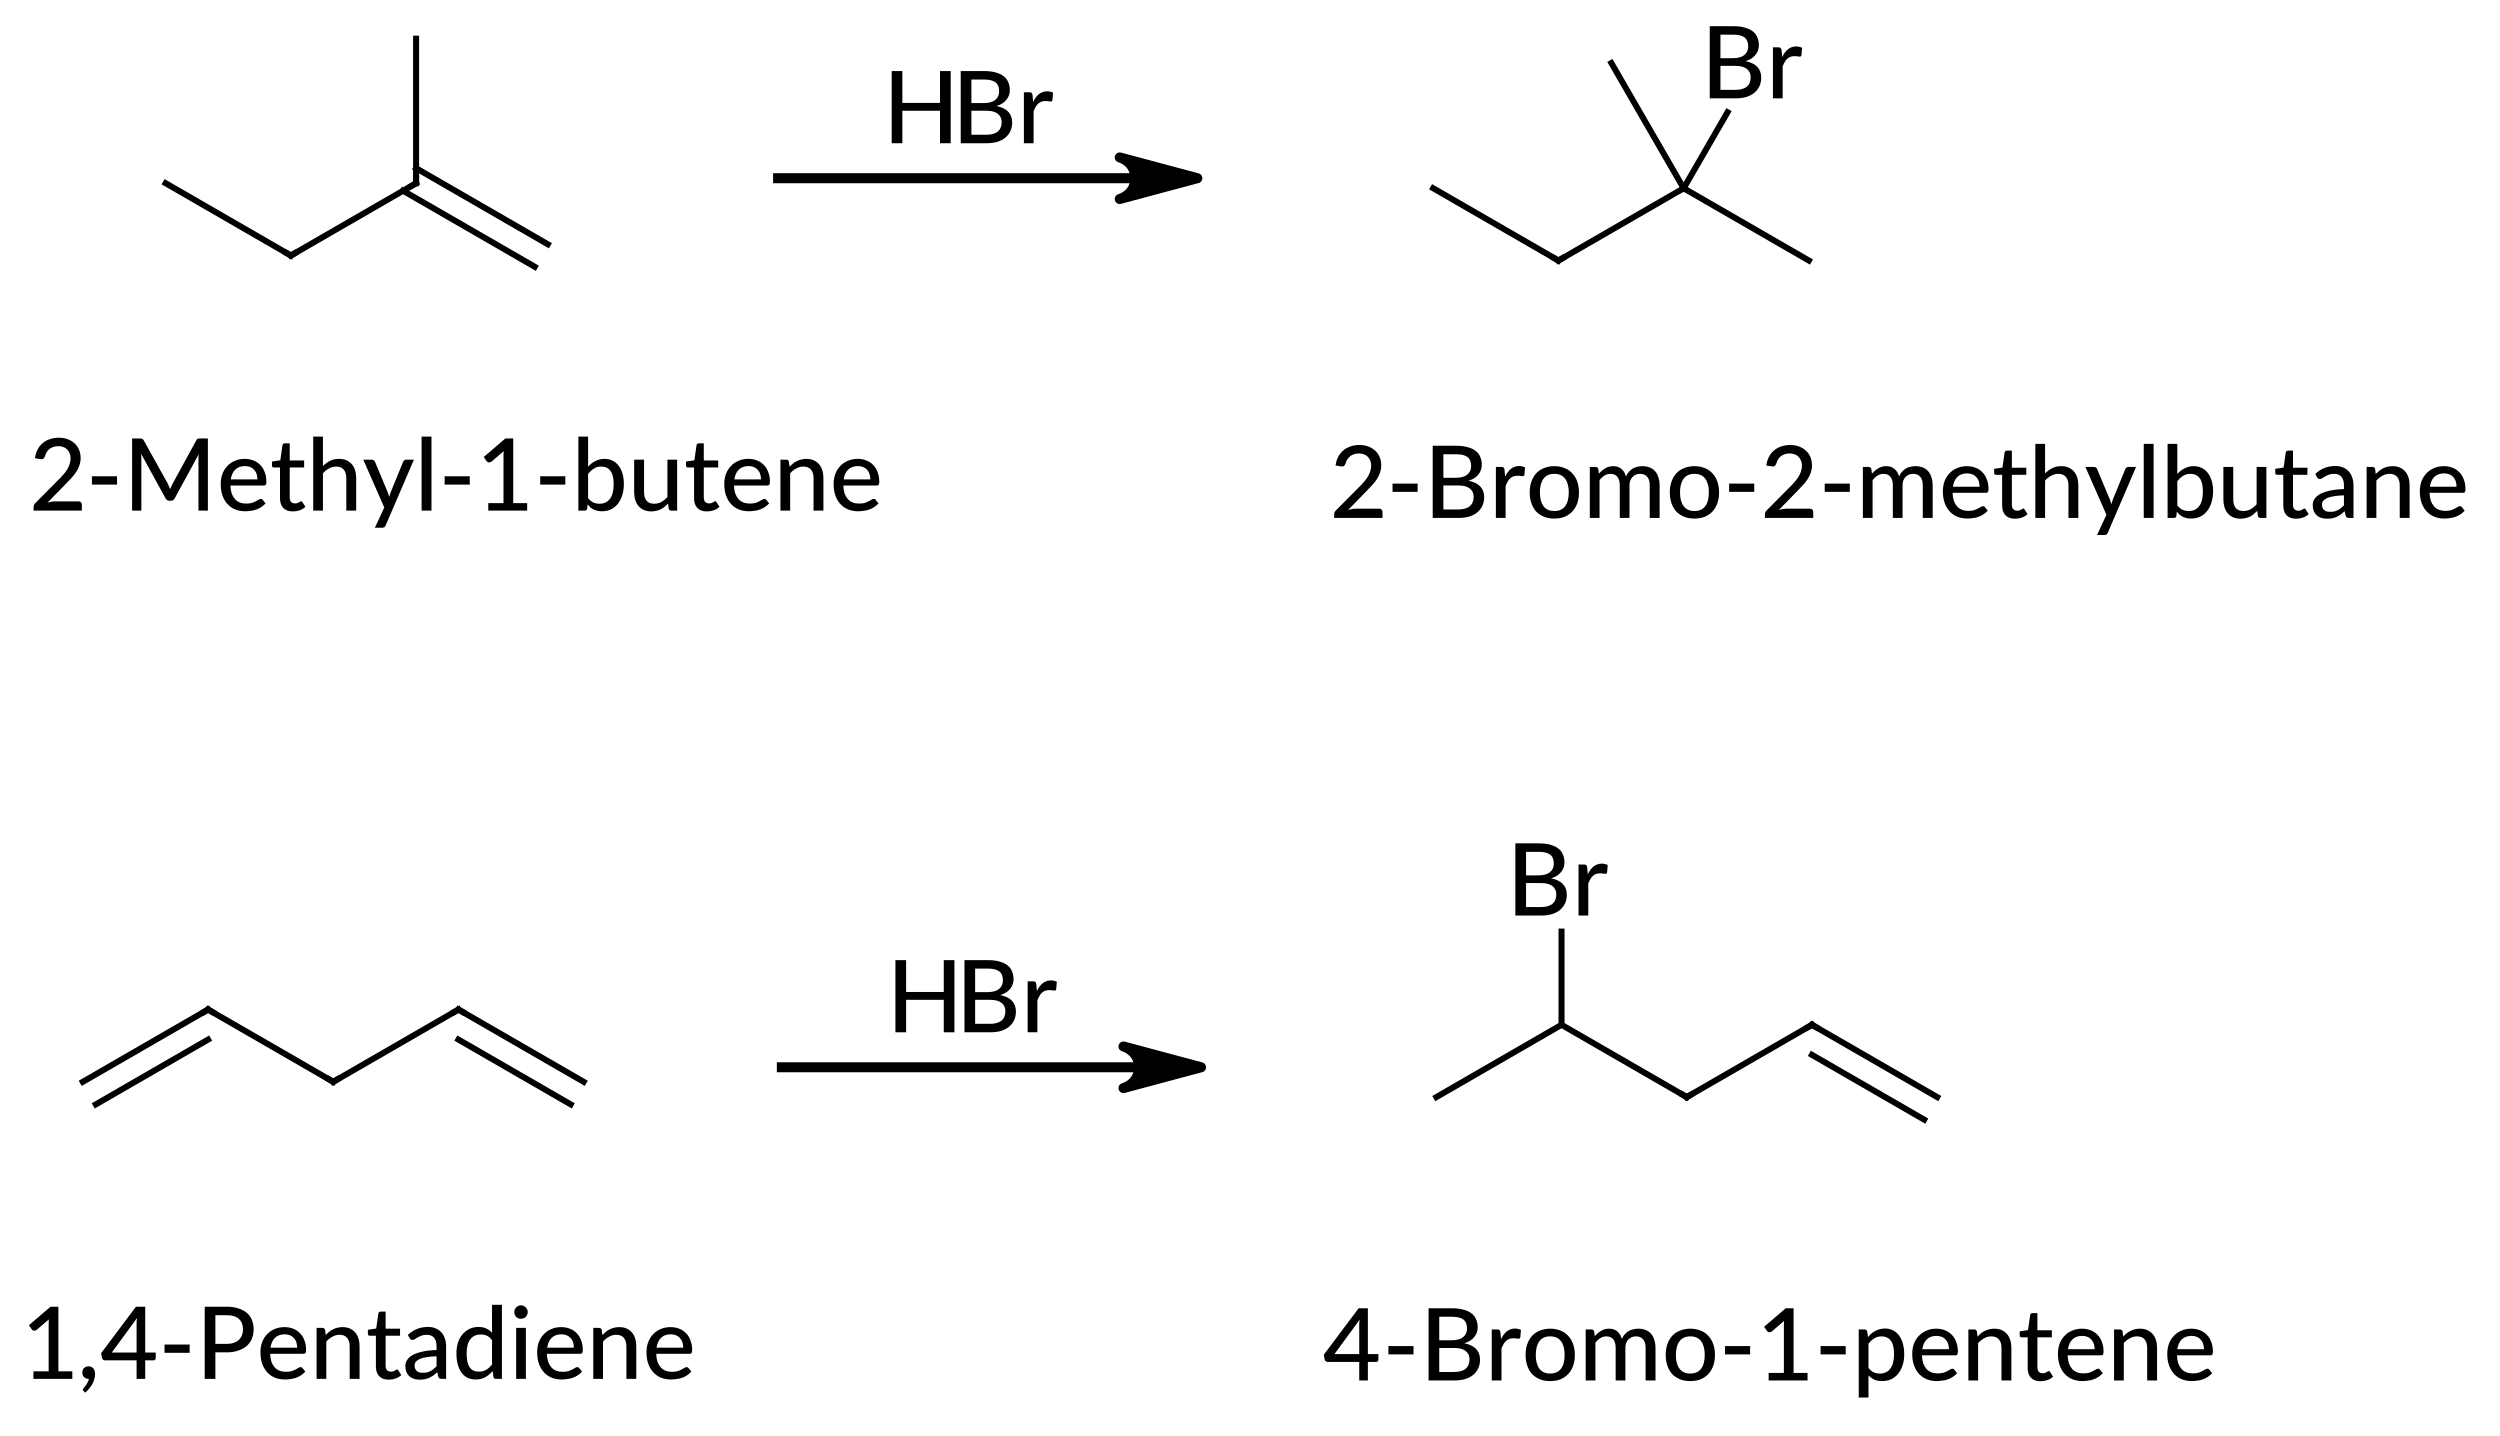 <?xml version="1.0"?>
<!DOCTYPE svg PUBLIC '-//W3C//DTD SVG 1.0//EN'
          'http://www.w3.org/TR/2001/REC-SVG-20010904/DTD/svg10.dtd'>
<svg style="fill-opacity:1; color-rendering:auto; color-interpolation:auto; text-rendering:auto; stroke:black; stroke-linecap:square; stroke-miterlimit:10; shape-rendering:auto; stroke-opacity:1; fill:black; stroke-dasharray:none; font-weight:normal; stroke-width:1; font-family:'Dialog'; font-style:normal; stroke-linejoin:miter; font-size:12px; stroke-dashoffset:0; image-rendering:auto;" xmlns="http://www.w3.org/2000/svg" width="249" viewBox="0 0 249.0 143.0" xmlns:xlink="http://www.w3.org/1999/xlink" height="143"
><!--Generated in ChemDoodle 11.3.0: PD94bWwgdmVyc2lvbj0iMS4wIiBlbmNvZGluZz0iVVRGLTgiIHN0YW5kYWxvbmU9Im5vIj8+DQo8ZCBjZHM9InM6QUNTIERvY3VtZW50IDE5OTYiIGY9InM6aWN4bWwiIGlkPSIxIiBtdj0iczozLjMuMCIgcD0iczpDaGVtRG9vZGxlIiBwYz0iaToxIiBwcj0iaToxIiB2PSJzOjExLjMuMCI+DQogICAgPHAgYjEwPSJiOnRydWUiIGIxMDU9ImI6dHJ1ZSIgYjEwNj0iYjpmYWxzZSIgYjEwNz0iYjpmYWxzZSIgYjEwOT0iYjpmYWxzZSIgYjExMD0iYjpmYWxzZSIgYjExMT0iYjp0cnVlIiBiMTEyPSJiOnRydWUiIGIxMTQ9ImI6dHJ1ZSIgYjExNT0iYjpmYWxzZSIgYjExNj0iYjp0cnVlIiBiMTE4PSJiOnRydWUiIGIxMjE9ImI6dHJ1ZSIgYjEyOT0iYjpmYWxzZSIgYjEzMT0iYjpmYWxzZSIgYjEzMj0iYjpmYWxzZSIgYjEzMz0iYjp0cnVlIiBiMTQ1PSJiOmZhbHNlIiBiMTQ2PSJiOnRydWUiIGIxNDc9ImI6ZmFsc2UiIGIxNTI9ImI6ZmFsc2UiIGIxNTU9ImI6dHJ1ZSIgYjE2Nj0iYjp0cnVlIiBiMTY3PSJiOnRydWUiIGIxNzA9ImI6ZmFsc2UiIGIxNzE9ImI6dHJ1ZSIgYjE3Mz0iYjp0cnVlIiBiMTc5PSJiOnRydWUiIGIyMDE9ImI6ZmFsc2UiIGIyMTY9ImI6dHJ1ZSIgYjIyNj0iYjp0cnVlIiBiMjI3PSJiOmZhbHNlIiBiMjM9ImI6dHJ1ZSIgYjI0PSJiOmZhbHNlIiBiMjQ1PSJiOnRydWUiIGIyNDY9ImI6dHJ1ZSIgYjI0Nz0iYjpmYWxzZSIgYjI0OD0iYjpmYWxzZSIgYjI1NT0iYjpmYWxzZSIgYjI1Nj0iYjp0cnVlIiBiMzU9ImI6ZmFsc2UiIGI0MD0iYjpmYWxzZSIgYjQxPSJiOnRydWUiIGI0Mj0iYjpmYWxzZSIgYjkwPSJiOmZhbHNlIiBiOTM9ImI6dHJ1ZSIgYzEwPSJjOjEyOCwxMjgsMTI4IiBjMTE9ImM6MTI4LDAsMCIgYzEyPSJjOjU2LDc2LDE5MyIgYzE5PSJjOjAsMCwwIiBjMj0iYzowLDAsMCIgYzM9ImM6MCwwLDAiIGM0PSJjOjEyOCwxMjgsMTI4IiBjNT0iYzoyNTUsMjU1LDI1NSIgYzY9ImM6MCwwLDAiIGM3PSJjOjI1NSwyNTUsMjU1IiBjOD0iYzowLDAsMCIgYzk9ImM6MCwwLDAiIGYxPSJmOjE0LjQiIGYxMD0iZjo4LjAiIGYxMT0iZjowLjUyMzU5ODgiIGYxMj0iZjoyLjAiIGYxMz0iZjoyLjUiIGYxND0iZjoxLjAiIGYxNT0iZjowLjAiIGYxNj0iZjozLjAiIGYxNz0iZjoyLjAiIGYxOD0iZjo0LjAiIGYxOT0iZjowLjEwNDcxOTc2IiBmMj0iZjowLjYiIGYyMT0iZjoxLjYiIGYyMj0iZjozLjAiIGYyMz0iZjowLjAiIGYyND0iZjoxMC4wIiBmMjU9ImY6MS4wIiBmMjg9ImY6MS4wIiBmMjk9ImY6MS4wIiBmMz0iZjowLjUiIGYzMD0iZjowLjMiIGYzMT0iZjowLjI3IiBmMzQ9ImY6Ni4wIiBmMzU9ImY6NS40OTc3ODciIGYzNj0iZjowLjciIGYzNz0iZjoxLjAiIGYzOD0iZjozLjAiIGYzOT0iZjoxLjIiIGY0PSJmOjUuMCIgZjQwPSJmOjAuMCIgZjQxPSJmOjEuMCIgZjQyPSJmOjEwLjAiIGY0Mz0iZjoxMC4wIiBmNDQ9ImY6MC41MjM1OTg4IiBmNDU9ImY6NS4wIiBmNDY9ImY6MS4wIiBmNDc9ImY6My4wIiBmNDg9ImY6MS4yIiBmNDk9ImY6MC4wIiBmNT0iZjowLjE4IiBmNTE9ImY6MjAuMCIgZjUyPSJmOjUuMCIgZjUzPSJmOjE1LjAiIGY1ND0iZjowLjMiIGY1NT0iZjoxLjAiIGY1Nj0iZjowLjUiIGY1Nz0iZjoxLjAiIGY1OD0iZjoyLjAiIGY1OT0iZjo0LjAiIGY2PSJmOjEuMDQ3MTk3NiIgZjYxPSJmOjIuMCIgZjYyPSJmOjUuMCIgZjYzPSJmOjEuMCIgZjY1PSJmOjUuMCIgZjY2PSJmOjQuMCIgZjY3PSJmOjIwLjAiIGY2OD0iZjowLjQiIGY2OT0iZjozLjAiIGY3PSJmOjEuNSIgZjcwPSJmOjEyLjAiIGY3MT0iZjoxMC4wIiBmOT0iZjowLjciIGkxNT0iaToyIiBpMTY9Imk6MCIgaTE3PSJpOjAiIGkyPSJpOjc5MiIgaTIyPSJpOjIiIGkyNj0iaToxIiBpMz0iaTo2MTIiIGkzMz0iaTowIiBpMzc9Imk6MCIgaTQ9Imk6MzYiIGk0MD0iaToxIiBpNDM9Imk6MSIgaTU9Imk6MzYiIGk2PSJpOjM2IiBpNz0iaTozNiIgaWQ9IjIiIHMyMD0iczpCYXNpYyIgczIyPSJzOkFuZ3N0cm9tIiB0MT0idDpMYXRvIE1lZGl1bSwwLDEwIiB0Mj0idDpUaW1lcyBOZXcgUm9tYW4sMCwxMiIvPg0KICAgIDxhbiBhPSJzOm51bGwiIGNpPSJzOm51bGwiIGNuPSJzOm51bGwiIGNzPSJzOm51bGwiIGQ9InM6bnVsbCIgaWQ9IjMiIGs9InM6bnVsbCIgdD0iczpudWxsIi8+DQogICAgPGN0IGlkPSI0Ii8+DQogICAgPGZ0IGlkPSI1Ij4NCiAgICAgICAgPF9mIHZhbHVlPSJMYXRvIE1lZGl1bSIvPg0KICAgIDwvZnQ+DQogICAgPGEgYXQyPSJiOmZhbHNlIiBhdDM9ImQ6MC4wIiBhdDQ9Imk6MCIgY28xPSJiOmZhbHNlIiBpZD0iNiIgbD0iczpDIiBwPSJwMzo4MS41LDExMy4yNSwwLjAiLz4NCiAgICA8YSBhdDI9ImI6ZmFsc2UiIGF0Mz0iZDowLjAiIGF0ND0iaTowIiBjbzE9ImI6ZmFsc2UiIGlkPSI3IiBsPSJzOkMiIHA9InAzOjkzLjk3MDc2NCwxMjAuNDUsMC4wIi8+DQogICAgPGEgYXQyPSJiOmZhbHNlIiBhdDM9ImQ6MC4wIiBhdDQ9Imk6MCIgY28xPSJiOmZhbHNlIiBpZD0iOCIgbD0iczpDIiBwPSJwMzoxMDYuNDQxNTMsMTEzLjI0OTk5LDAuMCIvPg0KICAgIDxhIGF0Mj0iYjpmYWxzZSIgYXQzPSJkOjAuMCIgYXQ0PSJpOjAiIGNvMT0iYjpmYWxzZSIgaWQ9IjkiIGw9InM6QyIgcD0icDM6MTE4LjkxMjI5LDEyMC40NDk5OSwwLjAiLz4NCiAgICA8YSBhdDI9ImI6ZmFsc2UiIGF0Mz0iZDowLjAiIGF0ND0iaTowIiBjbzE9ImI6ZmFsc2UiIGlkPSIxMCIgbD0iczpDIiBwPSJwMzoxMDYuNDQxNTMsOTguODQ5OTksMC4wIi8+DQogICAgPGIgYTE9Imk6NiIgYTI9Imk6NyIgYm8yPSJiOmZhbHNlIiBibzM9Imk6MiIgY28xPSJiOmZhbHNlIiBpZD0iMTEiIHQ9InM6U2luZ2xlIiB6bz0iczowIi8+DQogICAgPGIgYTE9Imk6NyIgYTI9Imk6OCIgYm8yPSJiOmZhbHNlIiBibzM9Imk6MiIgY28xPSJiOmZhbHNlIiBpZD0iMTIiIHQ9InM6U2luZ2xlIiB6bz0iczoxIi8+DQogICAgPGIgYTE9Imk6OCIgYTI9Imk6OSIgYm8yPSJiOmZhbHNlIiBibzM9Imk6MiIgY28xPSJiOmZhbHNlIiBpZD0iMTMiIHQ9InM6RG91YmxlIiB6bz0iczoyIi8+DQogICAgPGIgYTE9Imk6OCIgYTI9Imk6MTAiIGJvMj0iYjpmYWxzZSIgYm8zPSJpOjIiIGNvMT0iYjpmYWxzZSIgaWQ9IjE0IiB0PSJzOlNpbmdsZSIgem89InM6MyIvPg0KICAgIDxhIGF0Mj0iYjpmYWxzZSIgYXQzPSJkOjAuMCIgYXQ0PSJpOjAiIGNvMT0iYjpmYWxzZSIgaWQ9IjE1IiBsPSJzOkMiIHA9InAzOjIwNy43NSwxMTMuNzUsMC4wIi8+DQogICAgPGEgYXQyPSJiOmZhbHNlIiBhdDM9ImQ6MC4wIiBhdDQ9Imk6MCIgY28xPSJiOmZhbHNlIiBpZD0iMTYiIGw9InM6QyIgcD0icDM6MjIwLjIyMDc2LDEyMC45NSwwLjAiLz4NCiAgICA8YSBhdDI9ImI6ZmFsc2UiIGF0Mz0iZDowLjAiIGF0ND0iaTowIiBjbzE9ImI6ZmFsc2UiIGlkPSIxNyIgbD0iczpDIiBwPSJwMzoyMzIuNjkxNTMsMTEzLjc0OTk5LDAuMCIvPg0KICAgIDxhIGF0Mj0iYjpmYWxzZSIgYXQzPSJkOjAuMCIgYXQ0PSJpOjAiIGNvMT0iYjpmYWxzZSIgaWQ9IjE4IiBsPSJzOkMiIHA9InAzOjI0NS4xNjIzLDEyMC45NDk5OSwwLjAiLz4NCiAgICA8YSBhdDI9ImI6ZmFsc2UiIGF0Mz0iZDowLjAiIGF0ND0iaTowIiBjbzE9ImI6ZmFsc2UiIGlkPSIxOSIgbD0iczpDIiBwPSJwMzoyMjUuNDkxNTMsMTAxLjI3OTIzLDAuMCIvPg0KICAgIDxhIGF0Mj0iYjpmYWxzZSIgYXQzPSJkOjAuMCIgYXQ0PSJpOjAiIGNvMT0iYjpmYWxzZSIgaWQ9IjIwIiBsPSJzOkJyIiBwPSJwMzoyMzkuODkxNTMsMTAxLjI3OTIzLDAuMCIvPg0KICAgIDxiIGExPSJpOjE1IiBhMj0iaToxNiIgYm8yPSJiOmZhbHNlIiBibzM9Imk6MiIgY28xPSJiOmZhbHNlIiBpZD0iMjEiIHQ9InM6U2luZ2xlIiB6bz0iczo0Ii8+DQogICAgPGIgYTE9Imk6MTYiIGEyPSJpOjE3IiBibzI9ImI6ZmFsc2UiIGJvMz0iaToyIiBjbzE9ImI6ZmFsc2UiIGlkPSIyMiIgdD0iczpTaW5nbGUiIHpvPSJzOjUiLz4NCiAgICA8YiBhMT0iaToxNyIgYTI9Imk6MTgiIGJvMj0iYjpmYWxzZSIgYm8zPSJpOjIiIGNvMT0iYjpmYWxzZSIgaWQ9IjIzIiB0PSJzOlNpbmdsZSIgem89InM6NiIvPg0KICAgIDxiIGExPSJpOjE3IiBhMj0iaToxOSIgYm8yPSJiOmZhbHNlIiBibzM9Imk6MiIgY28xPSJiOmZhbHNlIiBpZD0iMjQiIHQ9InM6U2luZ2xlIiB6bz0iczo3Ii8+DQogICAgPGIgYTE9Imk6MTciIGEyPSJpOjIwIiBibzI9ImI6ZmFsc2UiIGJvMz0iaToyIiBjbzE9ImI6ZmFsc2UiIGlkPSIyNSIgdD0iczpTaW5nbGUiIHpvPSJzOjgiLz4NCiAgICA8YSBhdDI9ImI6ZmFsc2UiIGF0Mz0iZDowLjAiIGF0ND0iaTowIiBjbzE9ImI6ZmFsc2UiIGlkPSIyNiIgbD0iczpDIiBwPSJwMzo3My4yNSwyMDIuNzUsMC4wIi8+DQogICAgPGEgYXQyPSJiOmZhbHNlIiBhdDM9ImQ6MC4wIiBhdDQ9Imk6MCIgY28xPSJiOmZhbHNlIiBpZD0iMjciIGw9InM6QyIgcD0icDM6ODUuNzIwNzY0LDE5NS41NSwwLjAiLz4NCiAgICA8YSBhdDI9ImI6ZmFsc2UiIGF0Mz0iZDowLjAiIGF0ND0iaTowIiBjbzE9ImI6ZmFsc2UiIGlkPSIyOCIgbD0iczpDIiBwPSJwMzo5OC4xOTE1MywyMDIuNzUsMC4wIi8+DQogICAgPGEgYXQyPSJiOmZhbHNlIiBhdDM9ImQ6MC4wIiBhdDQ9Imk6MCIgY28xPSJiOmZhbHNlIiBpZD0iMjkiIGw9InM6QyIgcD0icDM6MTEwLjY2MjI5LDE5NS41NSwwLjAiLz4NCiAgICA8YSBhdDI9ImI6ZmFsc2UiIGF0Mz0iZDowLjAiIGF0ND0iaTowIiBjbzE9ImI6ZmFsc2UiIGlkPSIzMCIgbD0iczpDIiBwPSJwMzoxMjMuMTMzMDYsMjAyLjc1LDAuMCIvPg0KICAgIDxiIGExPSJpOjI2IiBhMj0iaToyNyIgYm8yPSJiOmZhbHNlIiBibzM9Imk6MiIgY28xPSJiOmZhbHNlIiBpZD0iMzEiIHQ9InM6RG91YmxlIiB6bz0iczo5Ii8+DQogICAgPGIgYTE9Imk6MjciIGEyPSJpOjI4IiBibzI9ImI6ZmFsc2UiIGJvMz0iaToyIiBjbzE9ImI6ZmFsc2UiIGlkPSIzMiIgdD0iczpTaW5nbGUiIHpvPSJzOjEwIi8+DQogICAgPGIgYTE9Imk6MjgiIGEyPSJpOjI5IiBibzI9ImI6ZmFsc2UiIGJvMz0iaToyIiBjbzE9ImI6ZmFsc2UiIGlkPSIzMyIgdD0iczpTaW5nbGUiIHpvPSJzOjExIi8+DQogICAgPGIgYTE9Imk6MjkiIGEyPSJpOjMwIiBibzI9ImI6ZmFsc2UiIGJvMz0iaToyIiBjbzE9ImI6ZmFsc2UiIGlkPSIzNCIgdD0iczpEb3VibGUiIHpvPSJzOjEyIi8+DQogICAgPGEgYXQyPSJiOmZhbHNlIiBhdDM9ImQ6MC4wIiBhdDQ9Imk6MCIgY28xPSJiOmZhbHNlIiBpZD0iMzUiIGw9InM6QyIgcD0icDM6MjA4LjA1ODQ3LDIwNC4yNzA5NCwwLjAiLz4NCiAgICA8YSBhdDI9ImI6ZmFsc2UiIGF0Mz0iZDowLjAiIGF0ND0iaTowIiBjbzE9ImI6ZmFsc2UiIGlkPSIzNiIgbD0iczpDIiBwPSJwMzoyMjAuNTI5MjQsMTk3LjA3MDkyLDAuMCIvPg0KICAgIDxhIGF0Mj0iYjpmYWxzZSIgYXQzPSJkOjAuMCIgYXQ0PSJpOjAiIGNvMT0iYjpmYWxzZSIgaWQ9IjM3IiBsPSJzOkMiIHA9InAzOjIzMy4wLDIwNC4yNzA5NCwwLjAiLz4NCiAgICA8YSBhdDI9ImI6ZmFsc2UiIGF0Mz0iZDowLjAiIGF0ND0iaTowIiBjbzE9ImI6ZmFsc2UiIGlkPSIzOCIgbD0iczpCciIgcD0icDM6MjIwLjUyOTI0LDE4Mi42NzA5MywwLjAiLz4NCiAgICA8YSBhdDI9ImI6ZmFsc2UiIGF0Mz0iZDowLjAiIGF0ND0iaTowIiBjbzE9ImI6ZmFsc2UiIGlkPSIzOSIgbD0iczpDIiBwPSJwMzoyNDUuNDcwNzYsMTk3LjA3MDkyLDAuMCIvPg0KICAgIDxhIGF0Mj0iYjpmYWxzZSIgYXQzPSJkOjAuMCIgYXQ0PSJpOjAiIGNvMT0iYjpmYWxzZSIgaWQ9IjQwIiBsPSJzOkMiIHA9InAzOjI1Ny45NDE1MywyMDQuMjcwOTQsMC4wIi8+DQogICAgPGIgYTE9Imk6MzUiIGEyPSJpOjM2IiBibzI9ImI6ZmFsc2UiIGJvMz0iaToyIiBjbzE9ImI6ZmFsc2UiIGlkPSI0MSIgdD0iczpTaW5nbGUiIHpvPSJzOjEzIi8+DQogICAgPGIgYTE9Imk6MzYiIGEyPSJpOjM3IiBibzI9ImI6ZmFsc2UiIGJvMz0iaToyIiBjbzE9ImI6ZmFsc2UiIGlkPSI0MiIgdD0iczpTaW5nbGUiIHpvPSJzOjE0Ii8+DQogICAgPGIgYTE9Imk6MzYiIGEyPSJpOjM4IiBibzI9ImI6ZmFsc2UiIGJvMz0iaToyIiBjbzE9ImI6ZmFsc2UiIGlkPSI0MyIgdD0iczpTaW5nbGUiIHpvPSJzOjE3Ii8+DQogICAgPGIgYTE9Imk6MzciIGEyPSJpOjM5IiBibzI9ImI6ZmFsc2UiIGJvMz0iaToyIiBjbzE9ImI6ZmFsc2UiIGlkPSI0NCIgdD0iczpTaW5nbGUiIHpvPSJzOjE1Ii8+DQogICAgPGIgYTE9Imk6MzkiIGEyPSJpOjQwIiBibzI9ImI6ZmFsc2UiIGJvMz0iaToyIiBjbzE9ImI6ZmFsc2UiIGlkPSI0NSIgdD0iczpEb3VibGUiIHpvPSJzOjE2Ii8+DQogICAgPGwgY28xPSJiOmZhbHNlIiBpZD0iNDYiIGwxPSJmOjAuMCIgbDEwPSJiOmZhbHNlIiBsMTE9ImI6ZmFsc2UiIGwxMj0iZjo1LjAiIGwxMz0iZjo1LjAiIGwyPSJiOmZhbHNlIiBsMz0iYjpmYWxzZSIgbDQ9ImI6ZmFsc2UiIGw4PSJiOmZhbHNlIiBsOT0iYjpmYWxzZSIgcDE9InAyOjE0Mi41LDExMi43NSIgcDI9InAyOjE4NC4yNTI5OSwxMTIuNzUiIHNoMjI9ImY6MC4wIiBzaDM9ImI6ZmFsc2UiIHNoND0iYjpmYWxzZSIgc2g1PSJiOmZhbHNlIj4NCiAgICAgICAgPGF3IGFyMz0iYjp0cnVlIiBhcjQ9ImI6dHJ1ZSIgYXI1PSJiOmZhbHNlIiBpZD0iNDciIHA9ImI6ZmFsc2UiIHQ9InM6RnVsbCIvPg0KICAgIDwvbD4NCiAgICA8bGEgY28xPSJiOmZhbHNlIiBpZD0iNDgiIHAxPSJwMjoxNTYuNzUsMTA1Ljc1IiBwMj0icDI6MTU2Ljc1LDEwNS43NSIgc2gyMj0iZjowLjAiIHNoMz0iYjpmYWxzZSIgc2g0PSJiOmZhbHNlIiBzaDU9ImI6ZmFsc2UiIHQ9InM6SEJyIj4NCiAgICAgICAgPF9mIGE9Imk6MCIgdz0iZjotMS4wIj4NCiAgICAgICAgICAgIDxyIGY9Imk6MCIgcz0iaToxMCI+SEJyPC9yPg0KICAgICAgICA8L19mPg0KICAgIDwvbGE+DQogICAgPGxhIGNvMT0iYjpmYWxzZSIgaWQ9IjQ5IiBwMT0icDI6NzAuNzUsMTQyLjI1IiBwMj0icDI6NzAuNzUsMTQyLjI1IiBzaDIyPSJmOjAuMCIgc2gzPSJiOmZhbHNlIiBzaDQ9ImI6ZmFsc2UiIHNoNT0iYjpmYWxzZSIgdD0iczoyLU1ldGh5bC0xLWJ1dGVuZSI+DQogICAgICAgIDxfZiBhPSJpOjAiIHc9ImY6LTEuMCI+DQogICAgICAgICAgICA8ciBmPSJpOjAiIHM9Imk6MTAiPjItTWV0aHlsLTEtYnV0ZW5lPC9yPg0KICAgICAgICA8L19mPg0KICAgIDwvbGE+DQogICAgPGxhIGNvMT0iYjpmYWxzZSIgaWQ9IjUwIiBwMT0icDI6MjAwLjI5MDA3LDE0Mi45NzY1NiIgcDI9InAyOjIwMC4yOTAwNywxNDIuOTc2NTYiIHNoMjI9ImY6MC4wIiBzaDM9ImI6ZmFsc2UiIHNoND0iYjpmYWxzZSIgc2g1PSJiOmZhbHNlIiB0PSJzOjItQnJvbW8tMi1tZXRoeWxidXRhbmUiPg0KICAgICAgICA8X2YgYT0iaTowIiB3PSJmOi0xLjAiPg0KICAgICAgICAgICAgPHIgZj0iaTowIiBzPSJpOjEwIj4yLUJyb21vLTItbWV0aHlsYnV0YW5lPC9yPg0KICAgICAgICA8L19mPg0KICAgIDwvbGE+DQogICAgPGwgY28xPSJiOmZhbHNlIiBpZD0iNTEiIGwxPSJmOjAuMCIgbDEwPSJiOmZhbHNlIiBsMTE9ImI6ZmFsc2UiIGwxMj0iZjo1LjAiIGwxMz0iZjo1LjAiIGwyPSJiOmZhbHNlIiBsMz0iYjpmYWxzZSIgbDQ9ImI6ZmFsc2UiIGw4PSJiOmZhbHNlIiBsOT0iYjpmYWxzZSIgcDE9InAyOjE0Mi44NzM1LDIwMS4zMDA2IiBwMj0icDI6MTg0LjYyNjUsMjAxLjMwMDYiIHNoMjI9ImY6MC4wIiBzaDM9ImI6ZmFsc2UiIHNoND0iYjpmYWxzZSIgc2g1PSJiOmZhbHNlIj4NCiAgICAgICAgPGF3IGFyMz0iYjp0cnVlIiBhcjQ9ImI6dHJ1ZSIgYXI1PSJiOmZhbHNlIiBpZD0iNTIiIHA9ImI6ZmFsc2UiIHQ9InM6RnVsbCIvPg0KICAgIDwvbD4NCiAgICA8bGEgY28xPSJiOmZhbHNlIiBpZD0iNTMiIHAxPSJwMjoxNTcuMTIzNSwxOTQuMzAwNiIgcDI9InAyOjE1Ny4xMjM1LDE5NC4zMDA2IiBzaDIyPSJmOjAuMCIgc2gzPSJiOmZhbHNlIiBzaDQ9ImI6ZmFsc2UiIHNoNT0iYjpmYWxzZSIgdD0iczpIQnIiPg0KICAgICAgICA8X2YgYT0iaTowIiB3PSJmOi0xLjAiPg0KICAgICAgICAgICAgPHIgZj0iaTowIiBzPSJpOjEwIj5IQnI8L3I+DQogICAgICAgIDwvX2Y+DQogICAgPC9sYT4NCiAgICA8bGEgY28xPSJiOmZhbHNlIiBpZD0iNTQiIHAxPSJwMjo3MC4wNDAwNywyMjguNzI2NTYiIHAyPSJwMjo3MC4wNDAwNywyMjguNzI2NTYiIHNoMjI9ImY6MC4wIiBzaDM9ImI6ZmFsc2UiIHNoND0iYjpmYWxzZSIgc2g1PSJiOmZhbHNlIiB0PSJzOjEsNC1QZW50YWRpZW5lIj4NCiAgICAgICAgPF9mIGE9Imk6MCIgdz0iZjotMS4wIj4NCiAgICAgICAgICAgIDxyIGY9Imk6MCIgcz0iaToxMCI+MSw0LVBlbnRhZGllbmU8L3I+DQogICAgICAgIDwvX2Y+DQogICAgPC9sYT4NCiAgICA8bGEgY28xPSJiOmZhbHNlIiBpZD0iNTUiIHAxPSJwMjoxOTkuNTY3MjUsMjI4Ljk3NjU2IiBwMj0icDI6MTk5LjU2NzI1LDIyOC45NzY1NiIgc2gyMj0iZjowLjAiIHNoMz0iYjpmYWxzZSIgc2g0PSJiOmZhbHNlIiBzaDU9ImI6ZmFsc2UiIHQ9InM6NC1Ccm9tby0xLXBlbnRlbmUiPg0KICAgICAgICA8X2YgYT0iaTowIiB3PSJmOi0xLjAiPg0KICAgICAgICAgICAgPHIgZj0iaTowIiBzPSJpOjEwIj40LUJyb21vLTEtcGVudGVuZTwvcj4NCiAgICAgICAgPC9fZj4NCiAgICA8L2xhPg0KPC9kPg0K--><defs id="genericDefs"
  /><g
  ><g transform="translate(-65,-95)" style="text-rendering:geometricPrecision; color-rendering:optimizeQuality; color-interpolation:linearRGB; stroke-linecap:butt; image-rendering:optimizeQuality;"
    ><line y2="112.75" style="fill:none;" x1="142.5" x2="177.853" y1="112.75"
      /><path d="M184.253 112.75 L176.526 114.82 C176.526 114.82 178.071 114.406 178.071 112.75 C178.071 111.094 176.526 110.68 176.526 110.68 Z" style="stroke-linecap:square; stroke-linejoin:round; stroke:none;"
      /><path d="M184.253 112.75 L176.526 114.82 C176.526 114.82 178.071 114.406 178.071 112.75 C178.071 111.094 176.526 110.68 176.526 110.68 Z" style="fill:none; stroke-linecap:square; stroke-linejoin:round;"
    /></g
    ><g transform="translate(-65,-95)" style="font-size:10px; text-rendering:geometricPrecision; image-rendering:optimizeQuality; color-rendering:optimizeQuality; font-family:'Lato Medium'; stroke-linejoin:round; color-interpolation:linearRGB;"
    ><path style="stroke:none;" d="M159.688 102.078 L159.688 109.266 L158.625 109.266 L158.625 106.031 L154.875 106.031 L154.875 109.266 L153.812 109.266 L153.812 102.078 L154.875 102.078 L154.875 105.25 L158.625 105.25 L158.625 102.078 L159.688 102.078 Z"
      /><path style="stroke:none;" d="M163.25 108.422 Q163.656 108.422 163.938 108.328 Q164.234 108.234 164.406 108.078 Q164.594 107.906 164.672 107.688 Q164.766 107.453 164.766 107.172 Q164.766 106.641 164.391 106.344 Q164.016 106.031 163.25 106.031 L161.75 106.031 L161.75 108.422 L163.25 108.422 ZM161.75 102.922 L161.75 105.266 L162.969 105.266 Q163.75 105.266 164.125 104.953 Q164.516 104.641 164.516 104.094 Q164.516 103.484 164.156 103.203 Q163.797 102.922 163.016 102.922 L161.75 102.922 ZM163.016 102.078 Q163.703 102.078 164.172 102.219 Q164.656 102.344 164.969 102.594 Q165.281 102.828 165.422 103.188 Q165.578 103.531 165.578 103.969 Q165.578 104.234 165.5 104.469 Q165.422 104.703 165.25 104.922 Q165.094 105.125 164.844 105.297 Q164.594 105.453 164.25 105.562 Q165.812 105.875 165.812 107.203 Q165.812 107.656 165.641 108.047 Q165.469 108.422 165.141 108.703 Q164.828 108.969 164.344 109.125 Q163.875 109.266 163.266 109.266 L160.688 109.266 L160.688 102.078 L163.016 102.078 ZM167.901 105.156 Q168.136 104.656 168.48 104.375 Q168.839 104.094 169.323 104.094 Q169.48 104.094 169.62 104.141 Q169.776 104.172 169.886 104.234 L169.823 104.969 Q169.792 105.109 169.651 105.109 Q169.589 105.109 169.448 105.094 Q169.308 105.062 169.151 105.062 Q168.917 105.062 168.73 105.125 Q168.558 105.188 168.401 105.328 Q168.261 105.453 168.151 105.656 Q168.042 105.844 167.948 106.078 L167.948 109.266 L166.98 109.266 L166.98 104.188 L167.542 104.188 Q167.698 104.188 167.745 104.25 Q167.808 104.297 167.839 104.453 L167.901 105.156 Z"
      /><path style="stroke:none;" d="M72.828 144.938 Q72.984 144.938 73.062 145.031 Q73.156 145.125 73.156 145.266 L73.156 145.859 L68.344 145.859 L68.344 145.531 Q68.344 145.422 68.375 145.312 Q68.422 145.203 68.516 145.109 L70.781 142.828 Q71.078 142.547 71.297 142.281 Q71.531 142.016 71.688 141.766 Q71.844 141.5 71.938 141.219 Q72.031 140.938 72.031 140.641 Q72.031 140.344 71.922 140.125 Q71.828 139.891 71.656 139.734 Q71.5 139.578 71.281 139.516 Q71.062 139.438 70.797 139.438 Q70.531 139.438 70.312 139.516 Q70.094 139.578 69.922 139.719 Q69.766 139.859 69.641 140.047 Q69.531 140.219 69.484 140.438 Q69.406 140.625 69.297 140.703 Q69.203 140.766 68.984 140.719 L68.484 140.641 Q68.547 140.141 68.75 139.766 Q68.953 139.375 69.266 139.125 Q69.578 138.859 69.984 138.734 Q70.391 138.594 70.844 138.594 Q71.328 138.594 71.719 138.734 Q72.109 138.875 72.406 139.141 Q72.703 139.391 72.859 139.766 Q73.031 140.141 73.031 140.609 Q73.031 141.016 72.906 141.359 Q72.797 141.688 72.594 142 Q72.391 142.312 72.109 142.609 Q71.844 142.906 71.547 143.203 L69.734 145.062 Q69.938 145 70.141 144.969 Q70.359 144.938 70.562 144.938 L72.828 144.938 Z"
      /><path style="stroke:none;" d="M74.156 142.438 L76.656 142.438 L76.656 143.266 L74.156 143.266 L74.156 142.438 ZM85.704 138.672 L85.704 145.859 L84.767 145.859 L84.767 140.75 Q84.767 140.641 84.767 140.516 Q84.783 140.375 84.798 140.234 L82.408 144.625 Q82.283 144.875 82.017 144.875 L81.876 144.875 Q81.611 144.875 81.486 144.625 L79.064 140.219 Q79.079 140.5 79.079 140.75 L79.079 145.859 L78.158 145.859 L78.158 138.672 L78.939 138.672 Q79.079 138.672 79.158 138.703 Q79.236 138.734 79.314 138.859 L81.704 143.156 Q81.783 143.297 81.829 143.438 Q81.892 143.578 81.954 143.719 Q82.064 143.422 82.204 143.156 L84.548 138.859 Q84.611 138.734 84.689 138.703 Q84.767 138.672 84.908 138.672 L85.704 138.672 ZM90.639 142.75 Q90.639 142.469 90.561 142.219 Q90.483 141.969 90.311 141.797 Q90.155 141.609 89.92 141.516 Q89.702 141.422 89.405 141.422 Q88.78 141.422 88.42 141.781 Q88.077 142.125 87.983 142.75 L90.639 142.75 ZM91.452 145.141 Q91.264 145.344 91.03 145.5 Q90.795 145.656 90.53 145.75 Q90.264 145.844 89.983 145.875 Q89.702 145.922 89.42 145.922 Q88.905 145.922 88.452 145.75 Q88.014 145.578 87.686 145.234 Q87.358 144.891 87.17 144.391 Q86.983 143.875 86.983 143.219 Q86.983 142.688 87.139 142.234 Q87.311 141.766 87.623 141.438 Q87.936 141.094 88.373 140.906 Q88.827 140.703 89.373 140.703 Q89.842 140.703 90.233 140.859 Q90.623 141 90.905 141.297 Q91.202 141.578 91.358 142.016 Q91.53 142.438 91.53 142.984 Q91.53 143.203 91.467 143.281 Q91.42 143.359 91.28 143.359 L87.952 143.359 Q87.967 143.812 88.077 144.156 Q88.202 144.484 88.405 144.719 Q88.608 144.938 88.889 145.047 Q89.17 145.156 89.514 145.156 Q89.842 145.156 90.077 145.094 Q90.311 145.016 90.483 144.922 Q90.655 144.828 90.764 144.766 Q90.889 144.688 90.983 144.688 Q91.108 144.688 91.17 144.781 L91.452 145.141 ZM94.168 145.938 Q93.543 145.938 93.215 145.594 Q92.887 145.25 92.887 144.609 L92.887 141.562 L92.293 141.562 Q92.2 141.562 92.137 141.516 Q92.09 141.469 92.09 141.359 L92.09 140.969 L92.918 140.844 L93.137 139.328 Q93.153 139.25 93.215 139.203 Q93.278 139.156 93.356 139.156 L93.856 139.156 L93.856 140.859 L95.293 140.859 L95.293 141.562 L93.856 141.562 L93.856 144.547 Q93.856 144.844 93.997 145 Q94.153 145.141 94.387 145.141 Q94.512 145.141 94.606 145.109 Q94.715 145.062 94.778 145.031 Q94.856 144.984 94.903 144.953 Q94.95 144.922 94.997 144.922 Q95.043 144.922 95.059 144.938 Q95.09 144.953 95.122 145.016 L95.418 145.484 Q95.184 145.703 94.84 145.828 Q94.512 145.938 94.168 145.938 ZM97.164 141.422 Q97.492 141.094 97.867 140.906 Q98.257 140.703 98.773 140.703 Q99.195 140.703 99.507 140.844 Q99.82 140.984 100.039 141.234 Q100.257 141.484 100.367 141.844 Q100.476 142.188 100.476 142.625 L100.476 145.859 L99.492 145.859 L99.492 142.625 Q99.492 142.078 99.242 141.781 Q98.992 141.469 98.476 141.469 Q98.101 141.469 97.773 141.656 Q97.445 141.828 97.164 142.141 L97.164 145.859 L96.195 145.859 L96.195 138.484 L97.164 138.484 L97.164 141.422 ZM106.228 140.781 L103.415 147.328 Q103.368 147.438 103.29 147.5 Q103.212 147.562 103.071 147.562 L102.337 147.562 L103.274 145.547 L101.181 140.781 L102.04 140.781 Q102.165 140.781 102.228 140.844 Q102.306 140.906 102.337 140.969 L103.618 144.031 Q103.665 144.141 103.696 144.266 Q103.743 144.375 103.759 144.484 Q103.79 144.375 103.837 144.266 Q103.884 144.141 103.915 144.016 L105.165 140.969 Q105.196 140.891 105.274 140.844 Q105.353 140.781 105.446 140.781 L106.228 140.781 ZM107.975 138.484 L107.975 145.859 L106.991 145.859 L106.991 138.484 L107.975 138.484 ZM109.287 142.438 L111.787 142.438 L111.787 143.266 L109.287 143.266 L109.287 142.438 ZM117.507 145.109 L117.507 145.859 L113.632 145.859 L113.632 145.109 L115.148 145.109 L115.148 140.406 Q115.148 140.188 115.163 139.938 L113.945 140.984 Q113.867 141.031 113.788 141.047 Q113.726 141.062 113.663 141.062 Q113.601 141.047 113.554 141.016 Q113.507 140.984 113.476 140.938 L113.179 140.516 L115.335 138.672 L116.117 138.672 L116.117 145.109 L117.507 145.109 ZM118.807 142.438 L121.307 142.438 L121.307 143.266 L118.807 143.266 L118.807 142.438 ZM123.574 144.609 Q123.824 144.922 124.09 145.047 Q124.371 145.172 124.715 145.172 Q125.387 145.172 125.746 144.688 Q126.121 144.203 126.121 143.219 Q126.121 142.312 125.793 141.891 Q125.481 141.469 124.871 141.469 Q124.465 141.469 124.152 141.672 Q123.84 141.859 123.574 142.203 L123.574 144.609 ZM123.574 141.484 Q123.887 141.125 124.293 140.922 Q124.699 140.703 125.199 140.703 Q125.652 140.703 125.996 140.875 Q126.356 141.047 126.606 141.375 Q126.856 141.688 126.996 142.156 Q127.137 142.609 127.137 143.188 Q127.137 143.797 126.981 144.312 Q126.824 144.812 126.543 145.172 Q126.262 145.531 125.856 145.734 Q125.449 145.922 124.949 145.922 Q124.699 145.922 124.496 145.875 Q124.293 145.828 124.121 145.75 Q123.949 145.656 123.793 145.531 Q123.652 145.391 123.527 145.234 L123.481 145.656 Q123.449 145.859 123.231 145.859 L122.606 145.859 L122.606 138.484 L123.574 138.484 L123.574 141.484 ZM132.444 140.781 L132.444 145.859 L131.866 145.859 Q131.663 145.859 131.601 145.672 L131.538 145.156 Q131.366 145.328 131.179 145.484 Q131.007 145.625 130.804 145.734 Q130.601 145.828 130.366 145.875 Q130.132 145.938 129.866 145.938 Q129.46 145.938 129.132 145.797 Q128.819 145.656 128.601 145.406 Q128.382 145.156 128.273 144.797 Q128.163 144.438 128.163 144.016 L128.163 140.781 L129.148 140.781 L129.148 144.016 Q129.148 144.562 129.398 144.875 Q129.648 145.172 130.163 145.172 Q130.538 145.172 130.866 145 Q131.194 144.812 131.476 144.5 L131.476 140.781 L132.444 140.781 ZM135.41 145.938 Q134.785 145.938 134.456 145.594 Q134.128 145.25 134.128 144.609 L134.128 141.562 L133.535 141.562 Q133.441 141.562 133.378 141.516 Q133.331 141.469 133.331 141.359 L133.331 140.969 L134.16 140.844 L134.378 139.328 Q134.394 139.25 134.456 139.203 Q134.519 139.156 134.597 139.156 L135.097 139.156 L135.097 140.859 L136.535 140.859 L136.535 141.562 L135.097 141.562 L135.097 144.547 Q135.097 144.844 135.238 145 Q135.394 145.141 135.628 145.141 Q135.753 145.141 135.847 145.109 Q135.956 145.062 136.019 145.031 Q136.097 144.984 136.144 144.953 Q136.191 144.922 136.238 144.922 Q136.285 144.922 136.3 144.938 Q136.331 144.953 136.363 145.016 L136.66 145.484 Q136.425 145.703 136.081 145.828 Q135.753 145.938 135.41 145.938 ZM140.795 142.75 Q140.795 142.469 140.717 142.219 Q140.639 141.969 140.467 141.797 Q140.311 141.609 140.077 141.516 Q139.858 141.422 139.561 141.422 Q138.936 141.422 138.577 141.781 Q138.233 142.125 138.139 142.75 L140.795 142.75 ZM141.608 145.141 Q141.42 145.344 141.186 145.5 Q140.952 145.656 140.686 145.75 Q140.42 145.844 140.139 145.875 Q139.858 145.922 139.577 145.922 Q139.061 145.922 138.608 145.75 Q138.17 145.578 137.842 145.234 Q137.514 144.891 137.327 144.391 Q137.139 143.875 137.139 143.219 Q137.139 142.688 137.295 142.234 Q137.467 141.766 137.78 141.438 Q138.092 141.094 138.53 140.906 Q138.983 140.703 139.53 140.703 Q139.998 140.703 140.389 140.859 Q140.78 141 141.061 141.297 Q141.358 141.578 141.514 142.016 Q141.686 142.438 141.686 142.984 Q141.686 143.203 141.623 143.281 Q141.577 143.359 141.436 143.359 L138.108 143.359 Q138.123 143.812 138.233 144.156 Q138.358 144.484 138.561 144.719 Q138.764 144.938 139.045 145.047 Q139.327 145.156 139.67 145.156 Q139.998 145.156 140.233 145.094 Q140.467 145.016 140.639 144.922 Q140.811 144.828 140.92 144.766 Q141.045 144.688 141.139 144.688 Q141.264 144.688 141.327 144.781 L141.608 145.141 ZM143.637 141.484 Q143.809 141.312 143.981 141.172 Q144.168 141.016 144.372 140.922 Q144.575 140.812 144.809 140.766 Q145.043 140.703 145.309 140.703 Q145.731 140.703 146.043 140.844 Q146.356 140.984 146.575 141.234 Q146.793 141.484 146.903 141.844 Q147.012 142.188 147.012 142.625 L147.012 145.859 L146.028 145.859 L146.028 142.625 Q146.028 142.078 145.778 141.781 Q145.528 141.469 145.012 141.469 Q144.637 141.469 144.309 141.656 Q143.981 141.828 143.7 142.141 L143.7 145.859 L142.731 145.859 L142.731 140.781 L143.309 140.781 Q143.512 140.781 143.575 140.969 L143.637 141.484 ZM151.685 142.75 Q151.685 142.469 151.607 142.219 Q151.529 141.969 151.357 141.797 Q151.201 141.609 150.967 141.516 Q150.748 141.422 150.451 141.422 Q149.826 141.422 149.467 141.781 Q149.123 142.125 149.029 142.75 L151.685 142.75 ZM152.498 145.141 Q152.31 145.344 152.076 145.5 Q151.842 145.656 151.576 145.75 Q151.31 145.844 151.029 145.875 Q150.748 145.922 150.467 145.922 Q149.951 145.922 149.498 145.75 Q149.06 145.578 148.732 145.234 Q148.404 144.891 148.217 144.391 Q148.029 143.875 148.029 143.219 Q148.029 142.688 148.185 142.234 Q148.357 141.766 148.67 141.438 Q148.982 141.094 149.42 140.906 Q149.873 140.703 150.42 140.703 Q150.889 140.703 151.279 140.859 Q151.67 141 151.951 141.297 Q152.248 141.578 152.404 142.016 Q152.576 142.438 152.576 142.984 Q152.576 143.203 152.514 143.281 Q152.467 143.359 152.326 143.359 L148.998 143.359 Q149.014 143.812 149.123 144.156 Q149.248 144.484 149.451 144.719 Q149.654 144.938 149.935 145.047 Q150.217 145.156 150.56 145.156 Q150.889 145.156 151.123 145.094 Q151.357 145.016 151.529 144.922 Q151.701 144.828 151.81 144.766 Q151.935 144.688 152.029 144.688 Q152.154 144.688 152.217 144.781 L152.498 145.141 Z"
      /><path style="stroke:none;" d="M202.368 145.664 Q202.524 145.664 202.603 145.758 Q202.696 145.852 202.696 145.992 L202.696 146.586 L197.884 146.586 L197.884 146.258 Q197.884 146.148 197.915 146.039 Q197.962 145.93 198.056 145.836 L200.321 143.555 Q200.618 143.273 200.837 143.008 Q201.071 142.742 201.228 142.492 Q201.384 142.227 201.478 141.945 Q201.571 141.664 201.571 141.367 Q201.571 141.07 201.462 140.852 Q201.368 140.617 201.196 140.461 Q201.04 140.305 200.821 140.242 Q200.603 140.164 200.337 140.164 Q200.071 140.164 199.853 140.242 Q199.634 140.305 199.462 140.445 Q199.306 140.586 199.181 140.773 Q199.071 140.945 199.024 141.164 Q198.946 141.352 198.837 141.43 Q198.743 141.492 198.524 141.445 L198.024 141.367 Q198.087 140.867 198.29 140.492 Q198.493 140.102 198.806 139.852 Q199.118 139.586 199.524 139.461 Q199.931 139.32 200.384 139.32 Q200.868 139.32 201.259 139.461 Q201.649 139.602 201.946 139.867 Q202.243 140.117 202.399 140.492 Q202.571 140.867 202.571 141.336 Q202.571 141.742 202.446 142.086 Q202.337 142.414 202.134 142.727 Q201.931 143.039 201.649 143.336 Q201.384 143.633 201.087 143.93 L199.274 145.789 Q199.478 145.727 199.681 145.695 Q199.899 145.664 200.103 145.664 L202.368 145.664 Z"
      /><path style="stroke:none;" d="M203.696 143.164 L206.196 143.164 L206.196 143.992 L203.696 143.992 L203.696 143.164 ZM210.26 145.742 Q210.666 145.742 210.948 145.648 Q211.244 145.555 211.416 145.398 Q211.604 145.227 211.682 145.008 Q211.776 144.773 211.776 144.492 Q211.776 143.961 211.401 143.664 Q211.026 143.352 210.26 143.352 L208.76 143.352 L208.76 145.742 L210.26 145.742 ZM208.76 140.242 L208.76 142.586 L209.979 142.586 Q210.76 142.586 211.135 142.273 Q211.526 141.961 211.526 141.414 Q211.526 140.805 211.166 140.523 Q210.807 140.242 210.026 140.242 L208.76 140.242 ZM210.026 139.398 Q210.713 139.398 211.182 139.539 Q211.666 139.664 211.979 139.914 Q212.291 140.148 212.432 140.508 Q212.588 140.852 212.588 141.289 Q212.588 141.555 212.51 141.789 Q212.432 142.023 212.26 142.242 Q212.104 142.445 211.854 142.617 Q211.604 142.773 211.26 142.883 Q212.823 143.195 212.823 144.523 Q212.823 144.977 212.651 145.367 Q212.479 145.742 212.151 146.023 Q211.838 146.289 211.354 146.445 Q210.885 146.586 210.276 146.586 L207.698 146.586 L207.698 139.398 L210.026 139.398 ZM214.912 142.477 Q215.146 141.977 215.49 141.695 Q215.849 141.414 216.333 141.414 Q216.49 141.414 216.63 141.461 Q216.787 141.492 216.896 141.555 L216.833 142.289 Q216.802 142.43 216.662 142.43 Q216.599 142.43 216.458 142.414 Q216.318 142.383 216.162 142.383 Q215.927 142.383 215.74 142.445 Q215.568 142.508 215.412 142.648 Q215.271 142.773 215.162 142.977 Q215.052 143.164 214.958 143.398 L214.958 146.586 L213.99 146.586 L213.99 141.508 L214.552 141.508 Q214.708 141.508 214.755 141.57 Q214.818 141.617 214.849 141.773 L214.912 142.477 ZM219.811 141.43 Q220.374 141.43 220.827 141.617 Q221.28 141.789 221.592 142.133 Q221.92 142.477 222.092 142.961 Q222.264 143.445 222.264 144.039 Q222.264 144.648 222.092 145.133 Q221.92 145.617 221.592 145.961 Q221.28 146.289 220.827 146.477 Q220.374 146.648 219.811 146.648 Q219.249 146.648 218.795 146.477 Q218.342 146.289 218.014 145.961 Q217.702 145.617 217.53 145.133 Q217.358 144.648 217.358 144.039 Q217.358 143.445 217.53 142.961 Q217.702 142.477 218.014 142.133 Q218.342 141.789 218.795 141.617 Q219.249 141.43 219.811 141.43 ZM219.811 145.898 Q220.53 145.898 220.889 145.414 Q221.249 144.93 221.249 144.039 Q221.249 143.164 220.889 142.68 Q220.53 142.195 219.811 142.195 Q219.092 142.195 218.733 142.68 Q218.374 143.164 218.374 144.039 Q218.374 144.93 218.733 145.414 Q219.092 145.898 219.811 145.898 ZM223.345 146.586 L223.345 141.508 L223.923 141.508 Q224.126 141.508 224.189 141.695 L224.251 142.18 Q224.532 141.852 224.876 141.648 Q225.22 141.43 225.673 141.43 Q226.189 141.43 226.501 141.711 Q226.814 141.977 226.954 142.461 Q227.064 142.18 227.236 141.992 Q227.423 141.789 227.626 141.664 Q227.845 141.539 228.079 141.492 Q228.329 141.43 228.579 141.43 Q228.986 141.43 229.298 141.555 Q229.626 141.68 229.845 141.93 Q230.064 142.164 230.173 142.539 Q230.298 142.898 230.298 143.352 L230.298 146.586 L229.314 146.586 L229.314 143.352 Q229.314 142.773 229.064 142.492 Q228.814 142.195 228.345 142.195 Q228.126 142.195 227.939 142.273 Q227.751 142.352 227.611 142.492 Q227.47 142.633 227.376 142.852 Q227.298 143.07 227.298 143.352 L227.298 146.586 L226.329 146.586 L226.329 143.352 Q226.329 142.758 226.079 142.477 Q225.845 142.195 225.392 142.195 Q225.079 142.195 224.814 142.367 Q224.548 142.523 224.314 142.82 L224.314 146.586 L223.345 146.586 ZM233.766 141.43 Q234.329 141.43 234.782 141.617 Q235.235 141.789 235.548 142.133 Q235.876 142.477 236.048 142.961 Q236.22 143.445 236.22 144.039 Q236.22 144.648 236.048 145.133 Q235.876 145.617 235.548 145.961 Q235.235 146.289 234.782 146.477 Q234.329 146.648 233.766 146.648 Q233.204 146.648 232.751 146.477 Q232.298 146.289 231.97 145.961 Q231.657 145.617 231.485 145.133 Q231.313 144.648 231.313 144.039 Q231.313 143.445 231.485 142.961 Q231.657 142.477 231.97 142.133 Q232.298 141.789 232.751 141.617 Q233.204 141.43 233.766 141.43 ZM233.766 145.898 Q234.485 145.898 234.845 145.414 Q235.204 144.93 235.204 144.039 Q235.204 143.164 234.845 142.68 Q234.485 142.195 233.766 142.195 Q233.048 142.195 232.688 142.68 Q232.329 143.164 232.329 144.039 Q232.329 144.93 232.688 145.414 Q233.048 145.898 233.766 145.898 ZM237.222 143.164 L239.722 143.164 L239.722 143.992 L237.222 143.992 L237.222 143.164 ZM245.27 145.664 Q245.427 145.664 245.505 145.758 Q245.598 145.852 245.598 145.992 L245.598 146.586 L240.786 146.586 L240.786 146.258 Q240.786 146.148 240.817 146.039 Q240.864 145.93 240.958 145.836 L243.223 143.555 Q243.52 143.273 243.739 143.008 Q243.973 142.742 244.13 142.492 Q244.286 142.227 244.38 141.945 Q244.473 141.664 244.473 141.367 Q244.473 141.07 244.364 140.852 Q244.27 140.617 244.098 140.461 Q243.942 140.305 243.723 140.242 Q243.505 140.164 243.239 140.164 Q242.973 140.164 242.755 140.242 Q242.536 140.305 242.364 140.445 Q242.208 140.586 242.083 140.773 Q241.973 140.945 241.927 141.164 Q241.848 141.352 241.739 141.43 Q241.645 141.492 241.427 141.445 L240.927 141.367 Q240.989 140.867 241.192 140.492 Q241.395 140.102 241.708 139.852 Q242.02 139.586 242.427 139.461 Q242.833 139.32 243.286 139.32 Q243.77 139.32 244.161 139.461 Q244.552 139.602 244.848 139.867 Q245.145 140.117 245.302 140.492 Q245.473 140.867 245.473 141.336 Q245.473 141.742 245.348 142.086 Q245.239 142.414 245.036 142.727 Q244.833 143.039 244.552 143.336 Q244.286 143.633 243.989 143.93 L242.177 145.789 Q242.38 145.727 242.583 145.695 Q242.802 145.664 243.005 145.664 L245.27 145.664 ZM246.742 143.164 L249.242 143.164 L249.242 143.992 L246.742 143.992 L246.742 143.164 ZM250.541 146.586 L250.541 141.508 L251.119 141.508 Q251.322 141.508 251.384 141.695 L251.447 142.18 Q251.728 141.852 252.072 141.648 Q252.416 141.43 252.869 141.43 Q253.384 141.43 253.697 141.711 Q254.009 141.977 254.15 142.461 Q254.259 142.18 254.431 141.992 Q254.619 141.789 254.822 141.664 Q255.041 141.539 255.275 141.492 Q255.525 141.43 255.775 141.43 Q256.181 141.43 256.494 141.555 Q256.822 141.68 257.041 141.93 Q257.259 142.164 257.369 142.539 Q257.494 142.898 257.494 143.352 L257.494 146.586 L256.509 146.586 L256.509 143.352 Q256.509 142.773 256.259 142.492 Q256.009 142.195 255.541 142.195 Q255.322 142.195 255.134 142.273 Q254.947 142.352 254.806 142.492 Q254.666 142.633 254.572 142.852 Q254.494 143.07 254.494 143.352 L254.494 146.586 L253.525 146.586 L253.525 143.352 Q253.525 142.758 253.275 142.477 Q253.041 142.195 252.587 142.195 Q252.275 142.195 252.009 142.367 Q251.744 142.523 251.509 142.82 L251.509 146.586 L250.541 146.586 ZM262.165 143.477 Q262.165 143.195 262.087 142.945 Q262.009 142.695 261.837 142.523 Q261.681 142.336 261.446 142.242 Q261.228 142.148 260.931 142.148 Q260.306 142.148 259.946 142.508 Q259.603 142.852 259.509 143.477 L262.165 143.477 ZM262.978 145.867 Q262.79 146.07 262.556 146.227 Q262.321 146.383 262.056 146.477 Q261.79 146.57 261.509 146.602 Q261.228 146.648 260.946 146.648 Q260.431 146.648 259.978 146.477 Q259.54 146.305 259.212 145.961 Q258.884 145.617 258.696 145.117 Q258.509 144.602 258.509 143.945 Q258.509 143.414 258.665 142.961 Q258.837 142.492 259.149 142.164 Q259.462 141.82 259.899 141.633 Q260.353 141.43 260.899 141.43 Q261.368 141.43 261.759 141.586 Q262.149 141.727 262.431 142.023 Q262.728 142.305 262.884 142.742 Q263.056 143.164 263.056 143.711 Q263.056 143.93 262.993 144.008 Q262.946 144.086 262.806 144.086 L259.478 144.086 Q259.493 144.539 259.603 144.883 Q259.728 145.211 259.931 145.445 Q260.134 145.664 260.415 145.773 Q260.696 145.883 261.04 145.883 Q261.368 145.883 261.603 145.82 Q261.837 145.742 262.009 145.648 Q262.181 145.555 262.29 145.492 Q262.415 145.414 262.509 145.414 Q262.634 145.414 262.696 145.508 L262.978 145.867 ZM265.695 146.664 Q265.07 146.664 264.741 146.32 Q264.413 145.977 264.413 145.336 L264.413 142.289 L263.82 142.289 Q263.726 142.289 263.663 142.242 Q263.616 142.195 263.616 142.086 L263.616 141.695 L264.445 141.57 L264.663 140.055 Q264.679 139.977 264.741 139.93 Q264.804 139.883 264.882 139.883 L265.382 139.883 L265.382 141.586 L266.82 141.586 L266.82 142.289 L265.382 142.289 L265.382 145.273 Q265.382 145.57 265.523 145.727 Q265.679 145.867 265.913 145.867 Q266.038 145.867 266.132 145.836 Q266.241 145.789 266.304 145.758 Q266.382 145.711 266.429 145.68 Q266.476 145.648 266.523 145.648 Q266.57 145.648 266.585 145.664 Q266.616 145.68 266.648 145.742 L266.945 146.211 Q266.71 146.43 266.366 146.555 Q266.038 146.664 265.695 146.664 ZM268.69 142.148 Q269.018 141.82 269.393 141.633 Q269.783 141.43 270.299 141.43 Q270.721 141.43 271.033 141.57 Q271.346 141.711 271.565 141.961 Q271.783 142.211 271.893 142.57 Q272.002 142.914 272.002 143.352 L272.002 146.586 L271.018 146.586 L271.018 143.352 Q271.018 142.805 270.768 142.508 Q270.518 142.195 270.002 142.195 Q269.627 142.195 269.299 142.383 Q268.971 142.555 268.69 142.867 L268.69 146.586 L267.721 146.586 L267.721 139.211 L268.69 139.211 L268.69 142.148 ZM277.753 141.508 L274.941 148.055 Q274.894 148.164 274.816 148.227 Q274.738 148.289 274.597 148.289 L273.863 148.289 L274.8 146.273 L272.707 141.508 L273.566 141.508 Q273.691 141.508 273.753 141.57 Q273.832 141.633 273.863 141.695 L275.144 144.758 Q275.191 144.867 275.222 144.992 Q275.269 145.102 275.285 145.211 Q275.316 145.102 275.363 144.992 Q275.41 144.867 275.441 144.742 L276.691 141.695 Q276.722 141.617 276.8 141.57 Q276.878 141.508 276.972 141.508 L277.753 141.508 ZM279.501 139.211 L279.501 146.586 L278.517 146.586 L278.517 139.211 L279.501 139.211 ZM281.86 145.336 Q282.11 145.648 282.376 145.773 Q282.657 145.898 283.001 145.898 Q283.673 145.898 284.032 145.414 Q284.407 144.93 284.407 143.945 Q284.407 143.039 284.079 142.617 Q283.766 142.195 283.157 142.195 Q282.751 142.195 282.438 142.398 Q282.126 142.586 281.86 142.93 L281.86 145.336 ZM281.86 142.211 Q282.173 141.852 282.579 141.648 Q282.985 141.43 283.485 141.43 Q283.938 141.43 284.282 141.602 Q284.641 141.773 284.891 142.102 Q285.141 142.414 285.282 142.883 Q285.423 143.336 285.423 143.914 Q285.423 144.523 285.266 145.039 Q285.11 145.539 284.829 145.898 Q284.548 146.258 284.141 146.461 Q283.735 146.648 283.235 146.648 Q282.985 146.648 282.782 146.602 Q282.579 146.555 282.407 146.477 Q282.235 146.383 282.079 146.258 Q281.938 146.117 281.813 145.961 L281.766 146.383 Q281.735 146.586 281.516 146.586 L280.891 146.586 L280.891 139.211 L281.86 139.211 L281.86 142.211 ZM290.73 141.508 L290.73 146.586 L290.152 146.586 Q289.949 146.586 289.886 146.398 L289.824 145.883 Q289.652 146.055 289.464 146.211 Q289.293 146.352 289.089 146.461 Q288.886 146.555 288.652 146.602 Q288.418 146.664 288.152 146.664 Q287.746 146.664 287.418 146.523 Q287.105 146.383 286.886 146.133 Q286.668 145.883 286.558 145.523 Q286.449 145.164 286.449 144.742 L286.449 141.508 L287.433 141.508 L287.433 144.742 Q287.433 145.289 287.683 145.602 Q287.933 145.898 288.449 145.898 Q288.824 145.898 289.152 145.727 Q289.48 145.539 289.761 145.227 L289.761 141.508 L290.73 141.508 ZM293.695 146.664 Q293.07 146.664 292.742 146.32 Q292.414 145.977 292.414 145.336 L292.414 142.289 L291.82 142.289 Q291.726 142.289 291.664 142.242 Q291.617 142.195 291.617 142.086 L291.617 141.695 L292.445 141.57 L292.664 140.055 Q292.68 139.977 292.742 139.93 Q292.805 139.883 292.883 139.883 L293.383 139.883 L293.383 141.586 L294.82 141.586 L294.82 142.289 L293.383 142.289 L293.383 145.273 Q293.383 145.57 293.523 145.727 Q293.68 145.867 293.914 145.867 Q294.039 145.867 294.133 145.836 Q294.242 145.789 294.305 145.758 Q294.383 145.711 294.43 145.68 Q294.476 145.648 294.523 145.648 Q294.57 145.648 294.586 145.664 Q294.617 145.68 294.648 145.742 L294.945 146.211 Q294.711 146.43 294.367 146.555 Q294.039 146.664 293.695 146.664 ZM298.456 144.336 Q297.847 144.352 297.425 144.43 Q297.018 144.492 296.753 144.617 Q296.503 144.742 296.378 144.898 Q296.268 145.055 296.268 145.258 Q296.268 145.445 296.331 145.586 Q296.393 145.727 296.503 145.82 Q296.612 145.898 296.753 145.945 Q296.909 145.977 297.081 145.977 Q297.3 145.977 297.487 145.945 Q297.675 145.898 297.831 145.82 Q298.003 145.727 298.143 145.617 Q298.3 145.492 298.456 145.336 L298.456 144.336 ZM295.597 142.211 Q296.018 141.805 296.503 141.617 Q297.003 141.414 297.597 141.414 Q298.034 141.414 298.362 141.555 Q298.706 141.695 298.94 141.961 Q299.175 142.211 299.284 142.57 Q299.409 142.914 299.409 143.352 L299.409 146.586 L298.972 146.586 Q298.831 146.586 298.753 146.539 Q298.675 146.492 298.628 146.367 L298.518 145.914 Q298.331 146.102 298.143 146.242 Q297.956 146.367 297.737 146.477 Q297.534 146.57 297.3 146.617 Q297.065 146.664 296.784 146.664 Q296.472 146.664 296.206 146.586 Q295.956 146.508 295.753 146.336 Q295.565 146.164 295.456 145.914 Q295.347 145.648 295.347 145.305 Q295.347 145.008 295.503 144.742 Q295.659 144.461 296.018 144.242 Q296.393 144.023 296.987 143.883 Q297.581 143.742 298.456 143.711 L298.456 143.352 Q298.456 142.773 298.206 142.492 Q297.956 142.195 297.487 142.195 Q297.159 142.195 296.94 142.289 Q296.722 142.367 296.565 142.461 Q296.409 142.555 296.284 142.633 Q296.175 142.711 296.05 142.711 Q295.956 142.711 295.878 142.664 Q295.815 142.602 295.768 142.523 L295.597 142.211 ZM301.623 142.211 Q301.795 142.039 301.967 141.898 Q302.154 141.742 302.357 141.648 Q302.56 141.539 302.795 141.492 Q303.029 141.43 303.295 141.43 Q303.717 141.43 304.029 141.57 Q304.342 141.711 304.56 141.961 Q304.779 142.211 304.889 142.57 Q304.998 142.914 304.998 143.352 L304.998 146.586 L304.014 146.586 L304.014 143.352 Q304.014 142.805 303.764 142.508 Q303.514 142.195 302.998 142.195 Q302.623 142.195 302.295 142.383 Q301.967 142.555 301.685 142.867 L301.685 146.586 L300.717 146.586 L300.717 141.508 L301.295 141.508 Q301.498 141.508 301.56 141.695 L301.623 142.211 ZM309.671 143.477 Q309.671 143.195 309.593 142.945 Q309.515 142.695 309.343 142.523 Q309.187 142.336 308.952 142.242 Q308.734 142.148 308.437 142.148 Q307.812 142.148 307.452 142.508 Q307.109 142.852 307.015 143.477 L309.671 143.477 ZM310.484 145.867 Q310.296 146.07 310.062 146.227 Q309.827 146.383 309.562 146.477 Q309.296 146.57 309.015 146.602 Q308.734 146.648 308.452 146.648 Q307.937 146.648 307.484 146.477 Q307.046 146.305 306.718 145.961 Q306.39 145.617 306.202 145.117 Q306.015 144.602 306.015 143.945 Q306.015 143.414 306.171 142.961 Q306.343 142.492 306.656 142.164 Q306.968 141.82 307.406 141.633 Q307.859 141.43 308.406 141.43 Q308.874 141.43 309.265 141.586 Q309.656 141.727 309.937 142.023 Q310.234 142.305 310.39 142.742 Q310.562 143.164 310.562 143.711 Q310.562 143.93 310.499 144.008 Q310.452 144.086 310.312 144.086 L306.984 144.086 Q306.999 144.539 307.109 144.883 Q307.234 145.211 307.437 145.445 Q307.64 145.664 307.921 145.773 Q308.202 145.883 308.546 145.883 Q308.874 145.883 309.109 145.82 Q309.343 145.742 309.515 145.648 Q309.687 145.555 309.796 145.492 Q309.921 145.414 310.015 145.414 Q310.14 145.414 310.202 145.508 L310.484 145.867 Z"
      /><line x1="142.874" x2="178.226" y1="201.301" style="stroke-linecap:butt; fill:none; stroke-linejoin:miter;" y2="201.301"
      /><path style="stroke:none;" d="M184.626 201.301 L176.899 203.371 C176.899 203.371 178.445 202.957 178.445 201.301 C178.445 199.644 176.899 199.23 176.899 199.23 Z"
      /><path style="fill:none;" d="M184.626 201.301 L176.899 203.371 C176.899 203.371 178.445 202.957 178.445 201.301 C178.445 199.644 176.899 199.23 176.899 199.23 Z"
      /><path style="stroke:none;" d="M160.061 190.629 L160.061 197.816 L158.999 197.816 L158.999 194.582 L155.249 194.582 L155.249 197.816 L154.186 197.816 L154.186 190.629 L155.249 190.629 L155.249 193.801 L158.999 193.801 L158.999 190.629 L160.061 190.629 Z"
      /><path style="stroke:none;" d="M163.624 196.972 Q164.03 196.972 164.311 196.879 Q164.608 196.785 164.78 196.629 Q164.967 196.457 165.045 196.238 Q165.139 196.004 165.139 195.722 Q165.139 195.191 164.764 194.894 Q164.389 194.582 163.624 194.582 L162.124 194.582 L162.124 196.972 L163.624 196.972 ZM162.124 191.472 L162.124 193.816 L163.342 193.816 Q164.124 193.816 164.499 193.504 Q164.889 193.191 164.889 192.644 Q164.889 192.035 164.53 191.754 Q164.17 191.472 163.389 191.472 L162.124 191.472 ZM163.389 190.629 Q164.077 190.629 164.545 190.769 Q165.03 190.894 165.342 191.144 Q165.655 191.379 165.795 191.738 Q165.952 192.082 165.952 192.519 Q165.952 192.785 165.874 193.019 Q165.795 193.254 165.624 193.472 Q165.467 193.676 165.217 193.847 Q164.967 194.004 164.624 194.113 Q166.186 194.426 166.186 195.754 Q166.186 196.207 166.014 196.597 Q165.842 196.972 165.514 197.254 Q165.202 197.519 164.717 197.676 Q164.249 197.816 163.639 197.816 L161.061 197.816 L161.061 190.629 L163.389 190.629 ZM168.275 193.707 Q168.509 193.207 168.853 192.926 Q169.212 192.644 169.697 192.644 Q169.853 192.644 169.994 192.691 Q170.15 192.722 170.259 192.785 L170.197 193.519 Q170.166 193.66 170.025 193.66 Q169.962 193.66 169.822 193.644 Q169.681 193.613 169.525 193.613 Q169.291 193.613 169.103 193.676 Q168.931 193.738 168.775 193.879 Q168.634 194.004 168.525 194.207 Q168.416 194.394 168.322 194.629 L168.322 197.816 L167.353 197.816 L167.353 192.738 L167.916 192.738 Q168.072 192.738 168.119 192.801 Q168.181 192.847 168.212 193.004 L168.275 193.707 Z"
      /><path style="stroke:none;" d="M72.204 231.586 L72.204 232.336 L68.329 232.336 L68.329 231.586 L69.845 231.586 L69.845 226.883 Q69.845 226.664 69.86 226.414 L68.642 227.461 Q68.564 227.508 68.485 227.523 Q68.423 227.539 68.36 227.539 Q68.298 227.523 68.251 227.492 Q68.204 227.461 68.173 227.414 L67.876 226.992 L70.032 225.148 L70.814 225.148 L70.814 231.586 L72.204 231.586 Z"
      /><path style="stroke:none;" d="M73.814 232.336 Q73.673 232.336 73.564 232.289 Q73.454 232.242 73.36 232.148 Q73.282 232.055 73.235 231.945 Q73.204 231.82 73.204 231.68 Q73.204 231.555 73.235 231.461 Q73.282 231.352 73.36 231.273 Q73.454 231.18 73.564 231.133 Q73.689 231.086 73.829 231.086 Q73.985 231.086 74.11 231.148 Q74.235 231.211 74.314 231.32 Q74.392 231.414 74.423 231.555 Q74.47 231.68 74.47 231.836 Q74.47 232.055 74.407 232.305 Q74.345 232.555 74.22 232.805 Q74.095 233.055 73.907 233.273 Q73.72 233.508 73.485 233.711 L73.329 233.555 Q73.251 233.477 73.251 233.398 Q73.251 233.367 73.267 233.32 Q73.298 233.289 73.329 233.258 Q73.376 233.195 73.454 233.102 Q73.532 233.023 73.61 232.898 Q73.689 232.773 73.751 232.633 Q73.829 232.492 73.86 232.336 L73.814 232.336 ZM78.604 229.711 L78.604 226.914 Q78.604 226.773 78.604 226.617 Q78.619 226.445 78.65 226.273 L76.135 229.711 L78.604 229.711 ZM80.51 229.711 L80.51 230.273 Q80.51 230.367 80.447 230.43 Q80.4 230.492 80.291 230.492 L79.463 230.492 L79.463 232.336 L78.604 232.336 L78.604 230.492 L75.463 230.492 Q75.354 230.492 75.275 230.43 Q75.197 230.367 75.166 230.273 L75.072 229.773 L78.541 225.148 L79.463 225.148 L79.463 229.711 L80.51 229.711 ZM81.388 228.914 L83.888 228.914 L83.888 229.742 L81.388 229.742 L81.388 228.914 ZM87.561 228.852 Q87.968 228.852 88.264 228.758 Q88.577 228.648 88.78 228.461 Q88.999 228.258 89.093 227.992 Q89.202 227.727 89.202 227.398 Q89.202 226.742 88.796 226.367 Q88.389 225.992 87.561 225.992 L86.452 225.992 L86.452 228.852 L87.561 228.852 ZM87.561 225.148 Q88.249 225.148 88.749 225.32 Q89.264 225.477 89.593 225.773 Q89.936 226.055 90.093 226.477 Q90.264 226.898 90.264 227.398 Q90.264 227.898 90.093 228.32 Q89.921 228.742 89.577 229.055 Q89.233 229.352 88.718 229.523 Q88.218 229.695 87.561 229.695 L86.452 229.695 L86.452 232.336 L85.389 232.336 L85.389 225.148 L87.561 225.148 ZM94.596 229.227 Q94.596 228.945 94.518 228.695 Q94.44 228.445 94.268 228.273 Q94.111 228.086 93.877 227.992 Q93.658 227.898 93.361 227.898 Q92.736 227.898 92.377 228.258 Q92.033 228.602 91.94 229.227 L94.596 229.227 ZM95.408 231.617 Q95.221 231.82 94.986 231.977 Q94.752 232.133 94.486 232.227 Q94.221 232.32 93.94 232.352 Q93.658 232.398 93.377 232.398 Q92.861 232.398 92.408 232.227 Q91.971 232.055 91.643 231.711 Q91.315 231.367 91.127 230.867 Q90.94 230.352 90.94 229.695 Q90.94 229.164 91.096 228.711 Q91.268 228.242 91.58 227.914 Q91.893 227.57 92.33 227.383 Q92.783 227.18 93.33 227.18 Q93.799 227.18 94.19 227.336 Q94.58 227.477 94.861 227.773 Q95.158 228.055 95.315 228.492 Q95.486 228.914 95.486 229.461 Q95.486 229.68 95.424 229.758 Q95.377 229.836 95.236 229.836 L91.908 229.836 Q91.924 230.289 92.033 230.633 Q92.158 230.961 92.361 231.195 Q92.565 231.414 92.846 231.523 Q93.127 231.633 93.471 231.633 Q93.799 231.633 94.033 231.57 Q94.268 231.492 94.44 231.398 Q94.611 231.305 94.721 231.242 Q94.846 231.164 94.94 231.164 Q95.065 231.164 95.127 231.258 L95.408 231.617 ZM97.438 227.961 Q97.61 227.789 97.782 227.648 Q97.969 227.492 98.172 227.398 Q98.375 227.289 98.61 227.242 Q98.844 227.18 99.11 227.18 Q99.532 227.18 99.844 227.32 Q100.157 227.461 100.375 227.711 Q100.594 227.961 100.703 228.32 Q100.813 228.664 100.813 229.102 L100.813 232.336 L99.828 232.336 L99.828 229.102 Q99.828 228.555 99.578 228.258 Q99.328 227.945 98.813 227.945 Q98.438 227.945 98.11 228.133 Q97.782 228.305 97.5 228.617 L97.5 232.336 L96.532 232.336 L96.532 227.258 L97.11 227.258 Q97.313 227.258 97.375 227.445 L97.438 227.961 ZM103.72 232.414 Q103.095 232.414 102.767 232.07 Q102.439 231.727 102.439 231.086 L102.439 228.039 L101.845 228.039 Q101.752 228.039 101.689 227.992 Q101.642 227.945 101.642 227.836 L101.642 227.445 L102.47 227.32 L102.689 225.805 Q102.705 225.727 102.767 225.68 Q102.83 225.633 102.908 225.633 L103.408 225.633 L103.408 227.336 L104.845 227.336 L104.845 228.039 L103.408 228.039 L103.408 231.023 Q103.408 231.32 103.549 231.477 Q103.705 231.617 103.939 231.617 Q104.064 231.617 104.158 231.586 Q104.267 231.539 104.33 231.508 Q104.408 231.461 104.455 231.43 Q104.502 231.398 104.549 231.398 Q104.595 231.398 104.611 231.414 Q104.642 231.43 104.674 231.492 L104.97 231.961 Q104.736 232.18 104.392 232.305 Q104.064 232.414 103.72 232.414 ZM108.481 230.086 Q107.872 230.102 107.45 230.18 Q107.044 230.242 106.778 230.367 Q106.528 230.492 106.403 230.648 Q106.294 230.805 106.294 231.008 Q106.294 231.195 106.356 231.336 Q106.419 231.477 106.528 231.57 Q106.637 231.648 106.778 231.695 Q106.934 231.727 107.106 231.727 Q107.325 231.727 107.512 231.695 Q107.7 231.648 107.856 231.57 Q108.028 231.477 108.169 231.367 Q108.325 231.242 108.481 231.086 L108.481 230.086 ZM105.622 227.961 Q106.044 227.555 106.528 227.367 Q107.028 227.164 107.622 227.164 Q108.059 227.164 108.387 227.305 Q108.731 227.445 108.966 227.711 Q109.2 227.961 109.309 228.32 Q109.434 228.664 109.434 229.102 L109.434 232.336 L108.997 232.336 Q108.856 232.336 108.778 232.289 Q108.7 232.242 108.653 232.117 L108.544 231.664 Q108.356 231.852 108.169 231.992 Q107.981 232.117 107.762 232.227 Q107.559 232.32 107.325 232.367 Q107.091 232.414 106.809 232.414 Q106.497 232.414 106.231 232.336 Q105.981 232.258 105.778 232.086 Q105.591 231.914 105.481 231.664 Q105.372 231.398 105.372 231.055 Q105.372 230.758 105.528 230.492 Q105.684 230.211 106.044 229.992 Q106.419 229.773 107.012 229.633 Q107.606 229.492 108.481 229.461 L108.481 229.102 Q108.481 228.523 108.231 228.242 Q107.981 227.945 107.512 227.945 Q107.184 227.945 106.966 228.039 Q106.747 228.117 106.591 228.211 Q106.434 228.305 106.309 228.383 Q106.2 228.461 106.075 228.461 Q105.981 228.461 105.903 228.414 Q105.841 228.352 105.794 228.273 L105.622 227.961 ZM114.007 228.492 Q113.773 228.164 113.492 228.039 Q113.226 227.914 112.867 227.914 Q112.211 227.914 111.836 228.398 Q111.476 228.883 111.476 229.805 Q111.476 230.289 111.554 230.633 Q111.632 230.977 111.789 231.195 Q111.945 231.414 112.179 231.523 Q112.414 231.617 112.695 231.617 Q113.117 231.617 113.429 231.43 Q113.742 231.242 114.007 230.898 L114.007 228.492 ZM114.992 224.961 L114.992 232.336 L114.398 232.336 Q114.195 232.336 114.148 232.148 L114.07 231.555 Q113.742 231.945 113.32 232.18 Q112.914 232.398 112.367 232.398 Q111.945 232.398 111.586 232.242 Q111.242 232.07 110.992 231.742 Q110.742 231.414 110.601 230.93 Q110.461 230.445 110.461 229.805 Q110.461 229.242 110.601 228.758 Q110.757 228.273 111.039 227.93 Q111.336 227.57 111.742 227.367 Q112.148 227.164 112.648 227.164 Q113.117 227.164 113.429 227.32 Q113.757 227.461 114.007 227.742 L114.007 224.961 L114.992 224.961 ZM117.378 227.258 L117.378 232.336 L116.409 232.336 L116.409 227.258 L117.378 227.258 ZM117.565 225.68 Q117.565 225.82 117.503 225.945 Q117.456 226.07 117.362 226.164 Q117.268 226.258 117.143 226.305 Q117.018 226.352 116.878 226.352 Q116.753 226.352 116.628 226.305 Q116.503 226.258 116.409 226.164 Q116.331 226.07 116.268 225.945 Q116.221 225.82 116.221 225.68 Q116.221 225.539 116.268 225.43 Q116.331 225.305 116.409 225.211 Q116.503 225.117 116.628 225.07 Q116.753 225.008 116.878 225.008 Q117.018 225.008 117.143 225.07 Q117.268 225.117 117.362 225.211 Q117.456 225.305 117.503 225.43 Q117.565 225.539 117.565 225.68 ZM122.156 229.227 Q122.156 228.945 122.078 228.695 Q122 228.445 121.828 228.273 Q121.672 228.086 121.438 227.992 Q121.219 227.898 120.922 227.898 Q120.297 227.898 119.938 228.258 Q119.594 228.602 119.5 229.227 L122.156 229.227 ZM122.969 231.617 Q122.781 231.82 122.547 231.977 Q122.313 232.133 122.047 232.227 Q121.781 232.32 121.5 232.352 Q121.219 232.398 120.938 232.398 Q120.422 232.398 119.969 232.227 Q119.531 232.055 119.203 231.711 Q118.875 231.367 118.688 230.867 Q118.5 230.352 118.5 229.695 Q118.5 229.164 118.656 228.711 Q118.828 228.242 119.141 227.914 Q119.453 227.57 119.891 227.383 Q120.344 227.18 120.891 227.18 Q121.36 227.18 121.75 227.336 Q122.141 227.477 122.422 227.773 Q122.719 228.055 122.875 228.492 Q123.047 228.914 123.047 229.461 Q123.047 229.68 122.985 229.758 Q122.938 229.836 122.797 229.836 L119.469 229.836 Q119.485 230.289 119.594 230.633 Q119.719 230.961 119.922 231.195 Q120.125 231.414 120.406 231.523 Q120.688 231.633 121.031 231.633 Q121.36 231.633 121.594 231.57 Q121.828 231.492 122 231.398 Q122.172 231.305 122.281 231.242 Q122.406 231.164 122.5 231.164 Q122.625 231.164 122.688 231.258 L122.969 231.617 ZM124.998 227.961 Q125.17 227.789 125.342 227.648 Q125.53 227.492 125.733 227.398 Q125.936 227.289 126.17 227.242 Q126.405 227.18 126.67 227.18 Q127.092 227.18 127.405 227.32 Q127.717 227.461 127.936 227.711 Q128.155 227.961 128.264 228.32 Q128.373 228.664 128.373 229.102 L128.373 232.336 L127.389 232.336 L127.389 229.102 Q127.389 228.555 127.139 228.258 Q126.889 227.945 126.373 227.945 Q125.998 227.945 125.67 228.133 Q125.342 228.305 125.061 228.617 L125.061 232.336 L124.092 232.336 L124.092 227.258 L124.67 227.258 Q124.873 227.258 124.936 227.445 L124.998 227.961 ZM133.047 229.227 Q133.047 228.945 132.969 228.695 Q132.89 228.445 132.719 228.273 Q132.562 228.086 132.328 227.992 Q132.109 227.898 131.812 227.898 Q131.187 227.898 130.828 228.258 Q130.484 228.602 130.39 229.227 L133.047 229.227 ZM133.859 231.617 Q133.672 231.82 133.437 231.977 Q133.203 232.133 132.937 232.227 Q132.672 232.32 132.39 232.352 Q132.109 232.398 131.828 232.398 Q131.312 232.398 130.859 232.227 Q130.422 232.055 130.094 231.711 Q129.765 231.367 129.578 230.867 Q129.39 230.352 129.39 229.695 Q129.39 229.164 129.547 228.711 Q129.719 228.242 130.031 227.914 Q130.344 227.57 130.781 227.383 Q131.234 227.18 131.781 227.18 Q132.25 227.18 132.64 227.336 Q133.031 227.477 133.312 227.773 Q133.609 228.055 133.765 228.492 Q133.937 228.914 133.937 229.461 Q133.937 229.68 133.875 229.758 Q133.828 229.836 133.687 229.836 L130.359 229.836 Q130.375 230.289 130.484 230.633 Q130.609 230.961 130.812 231.195 Q131.015 231.414 131.297 231.523 Q131.578 231.633 131.922 231.633 Q132.25 231.633 132.484 231.57 Q132.719 231.492 132.89 231.398 Q133.062 231.305 133.172 231.242 Q133.297 231.164 133.39 231.164 Q133.515 231.164 133.578 231.258 L133.859 231.617 Z"
      /><path style="stroke:none;" d="M200.38 229.867 L200.38 227.07 Q200.38 226.93 200.38 226.773 Q200.395 226.602 200.427 226.43 L197.911 229.867 L200.38 229.867 ZM202.286 229.867 L202.286 230.43 Q202.286 230.523 202.224 230.586 Q202.177 230.648 202.067 230.648 L201.239 230.648 L201.239 232.492 L200.38 232.492 L200.38 230.648 L197.239 230.648 Q197.13 230.648 197.052 230.586 Q196.974 230.523 196.942 230.43 L196.849 229.93 L200.317 225.305 L201.239 225.305 L201.239 229.867 L202.286 229.867 Z"
      /><path style="stroke:none;" d="M203.286 229.07 L205.786 229.07 L205.786 229.898 L203.286 229.898 L203.286 229.07 ZM209.85 231.648 Q210.256 231.648 210.537 231.555 Q210.834 231.461 211.006 231.305 Q211.194 231.133 211.272 230.914 Q211.365 230.68 211.365 230.398 Q211.365 229.867 210.99 229.57 Q210.615 229.258 209.85 229.258 L208.35 229.258 L208.35 231.648 L209.85 231.648 ZM208.35 226.148 L208.35 228.492 L209.569 228.492 Q210.35 228.492 210.725 228.18 Q211.115 227.867 211.115 227.32 Q211.115 226.711 210.756 226.43 Q210.397 226.148 209.615 226.148 L208.35 226.148 ZM209.615 225.305 Q210.303 225.305 210.772 225.445 Q211.256 225.57 211.569 225.82 Q211.881 226.055 212.022 226.414 Q212.178 226.758 212.178 227.195 Q212.178 227.461 212.1 227.695 Q212.022 227.93 211.85 228.148 Q211.694 228.352 211.444 228.523 Q211.194 228.68 210.85 228.789 Q212.412 229.102 212.412 230.43 Q212.412 230.883 212.24 231.273 Q212.069 231.648 211.74 231.93 Q211.428 232.195 210.944 232.352 Q210.475 232.492 209.865 232.492 L207.287 232.492 L207.287 225.305 L209.615 225.305 ZM214.501 228.383 Q214.736 227.883 215.079 227.602 Q215.439 227.32 215.923 227.32 Q216.079 227.32 216.22 227.367 Q216.376 227.398 216.486 227.461 L216.423 228.195 Q216.392 228.336 216.251 228.336 Q216.189 228.336 216.048 228.32 Q215.907 228.289 215.751 228.289 Q215.517 228.289 215.329 228.352 Q215.157 228.414 215.001 228.555 Q214.861 228.68 214.751 228.883 Q214.642 229.07 214.548 229.305 L214.548 232.492 L213.579 232.492 L213.579 227.414 L214.142 227.414 Q214.298 227.414 214.345 227.477 Q214.407 227.523 214.439 227.68 L214.501 228.383 ZM219.401 227.336 Q219.963 227.336 220.416 227.523 Q220.869 227.695 221.182 228.039 Q221.51 228.383 221.682 228.867 Q221.854 229.352 221.854 229.945 Q221.854 230.555 221.682 231.039 Q221.51 231.523 221.182 231.867 Q220.869 232.195 220.416 232.383 Q219.963 232.555 219.401 232.555 Q218.838 232.555 218.385 232.383 Q217.932 232.195 217.604 231.867 Q217.291 231.523 217.119 231.039 Q216.948 230.555 216.948 229.945 Q216.948 229.352 217.119 228.867 Q217.291 228.383 217.604 228.039 Q217.932 227.695 218.385 227.523 Q218.838 227.336 219.401 227.336 ZM219.401 231.805 Q220.119 231.805 220.479 231.32 Q220.838 230.836 220.838 229.945 Q220.838 229.07 220.479 228.586 Q220.119 228.102 219.401 228.102 Q218.682 228.102 218.323 228.586 Q217.963 229.07 217.963 229.945 Q217.963 230.836 218.323 231.32 Q218.682 231.805 219.401 231.805 ZM222.935 232.492 L222.935 227.414 L223.513 227.414 Q223.716 227.414 223.778 227.602 L223.841 228.086 Q224.122 227.758 224.466 227.555 Q224.81 227.336 225.263 227.336 Q225.778 227.336 226.091 227.617 Q226.403 227.883 226.544 228.367 Q226.653 228.086 226.825 227.898 Q227.013 227.695 227.216 227.57 Q227.435 227.445 227.669 227.398 Q227.919 227.336 228.169 227.336 Q228.575 227.336 228.888 227.461 Q229.216 227.586 229.435 227.836 Q229.653 228.07 229.763 228.445 Q229.888 228.805 229.888 229.258 L229.888 232.492 L228.903 232.492 L228.903 229.258 Q228.903 228.68 228.653 228.398 Q228.403 228.102 227.935 228.102 Q227.716 228.102 227.528 228.18 Q227.341 228.258 227.2 228.398 Q227.06 228.539 226.966 228.758 Q226.888 228.977 226.888 229.258 L226.888 232.492 L225.919 232.492 L225.919 229.258 Q225.919 228.664 225.669 228.383 Q225.435 228.102 224.981 228.102 Q224.669 228.102 224.403 228.273 Q224.138 228.43 223.903 228.727 L223.903 232.492 L222.935 232.492 ZM233.356 227.336 Q233.918 227.336 234.372 227.523 Q234.825 227.695 235.137 228.039 Q235.465 228.383 235.637 228.867 Q235.809 229.352 235.809 229.945 Q235.809 230.555 235.637 231.039 Q235.465 231.523 235.137 231.867 Q234.825 232.195 234.372 232.383 Q233.918 232.555 233.356 232.555 Q232.793 232.555 232.34 232.383 Q231.887 232.195 231.559 231.867 Q231.247 231.523 231.075 231.039 Q230.903 230.555 230.903 229.945 Q230.903 229.352 231.075 228.867 Q231.247 228.383 231.559 228.039 Q231.887 227.695 232.34 227.523 Q232.793 227.336 233.356 227.336 ZM233.356 231.805 Q234.075 231.805 234.434 231.32 Q234.793 230.836 234.793 229.945 Q234.793 229.07 234.434 228.586 Q234.075 228.102 233.356 228.102 Q232.637 228.102 232.278 228.586 Q231.918 229.07 231.918 229.945 Q231.918 230.836 232.278 231.32 Q232.637 231.805 233.356 231.805 ZM236.812 229.07 L239.312 229.07 L239.312 229.898 L236.812 229.898 L236.812 229.07 ZM245.032 231.742 L245.032 232.492 L241.157 232.492 L241.157 231.742 L242.673 231.742 L242.673 227.039 Q242.673 226.82 242.688 226.57 L241.469 227.617 Q241.391 227.664 241.313 227.68 Q241.251 227.695 241.188 227.695 Q241.126 227.68 241.079 227.648 Q241.032 227.617 241.001 227.57 L240.704 227.148 L242.86 225.305 L243.641 225.305 L243.641 231.742 L245.032 231.742 ZM246.332 229.07 L248.832 229.07 L248.832 229.898 L246.332 229.898 L246.332 229.07 ZM251.099 231.242 Q251.349 231.555 251.615 231.68 Q251.896 231.805 252.24 231.805 Q252.911 231.805 253.271 231.32 Q253.646 230.836 253.646 229.914 Q253.646 229.43 253.568 229.086 Q253.49 228.742 253.318 228.523 Q253.161 228.305 252.927 228.211 Q252.708 228.102 252.411 228.102 Q251.99 228.102 251.677 228.305 Q251.365 228.492 251.099 228.836 L251.099 231.242 ZM251.052 228.18 Q251.208 227.977 251.396 227.82 Q251.583 227.664 251.786 227.555 Q252.005 227.445 252.24 227.383 Q252.474 227.32 252.74 227.32 Q253.177 227.32 253.521 227.492 Q253.88 227.664 254.13 227.992 Q254.38 228.32 254.521 228.805 Q254.661 229.289 254.661 229.914 Q254.661 230.477 254.505 230.961 Q254.349 231.445 254.068 231.805 Q253.786 232.164 253.38 232.367 Q252.974 232.555 252.458 232.555 Q252.005 232.555 251.677 232.414 Q251.365 232.258 251.099 231.992 L251.099 234.195 L250.13 234.195 L250.13 227.414 L250.708 227.414 Q250.911 227.414 250.974 227.602 L251.052 228.18 ZM259.115 229.383 Q259.115 229.102 259.037 228.852 Q258.958 228.602 258.787 228.43 Q258.63 228.242 258.396 228.148 Q258.177 228.055 257.88 228.055 Q257.255 228.055 256.896 228.414 Q256.552 228.758 256.458 229.383 L259.115 229.383 ZM259.927 231.773 Q259.74 231.977 259.505 232.133 Q259.271 232.289 259.005 232.383 Q258.74 232.477 258.458 232.508 Q258.177 232.555 257.896 232.555 Q257.38 232.555 256.927 232.383 Q256.49 232.211 256.162 231.867 Q255.833 231.523 255.646 231.023 Q255.458 230.508 255.458 229.852 Q255.458 229.32 255.615 228.867 Q255.787 228.398 256.099 228.07 Q256.412 227.727 256.849 227.539 Q257.302 227.336 257.849 227.336 Q258.318 227.336 258.708 227.492 Q259.099 227.633 259.38 227.93 Q259.677 228.211 259.833 228.648 Q260.005 229.07 260.005 229.617 Q260.005 229.836 259.943 229.914 Q259.896 229.992 259.755 229.992 L256.427 229.992 Q256.443 230.445 256.552 230.789 Q256.677 231.117 256.88 231.352 Q257.083 231.57 257.365 231.68 Q257.646 231.789 257.99 231.789 Q258.318 231.789 258.552 231.727 Q258.787 231.648 258.958 231.555 Q259.13 231.461 259.24 231.398 Q259.365 231.32 259.458 231.32 Q259.583 231.32 259.646 231.414 L259.927 231.773 ZM261.957 228.117 Q262.129 227.945 262.3 227.805 Q262.488 227.648 262.691 227.555 Q262.894 227.445 263.129 227.398 Q263.363 227.336 263.629 227.336 Q264.05 227.336 264.363 227.477 Q264.675 227.617 264.894 227.867 Q265.113 228.117 265.222 228.477 Q265.332 228.82 265.332 229.258 L265.332 232.492 L264.347 232.492 L264.347 229.258 Q264.347 228.711 264.097 228.414 Q263.847 228.102 263.332 228.102 Q262.957 228.102 262.629 228.289 Q262.3 228.461 262.019 228.773 L262.019 232.492 L261.05 232.492 L261.05 227.414 L261.629 227.414 Q261.832 227.414 261.894 227.602 L261.957 228.117 ZM268.239 232.57 Q267.614 232.57 267.286 232.227 Q266.958 231.883 266.958 231.242 L266.958 228.195 L266.364 228.195 Q266.271 228.195 266.208 228.148 Q266.161 228.102 266.161 227.992 L266.161 227.602 L266.989 227.477 L267.208 225.961 Q267.224 225.883 267.286 225.836 Q267.349 225.789 267.427 225.789 L267.927 225.789 L267.927 227.492 L269.364 227.492 L269.364 228.195 L267.927 228.195 L267.927 231.18 Q267.927 231.477 268.067 231.633 Q268.224 231.773 268.458 231.773 Q268.583 231.773 268.677 231.742 Q268.786 231.695 268.849 231.664 Q268.927 231.617 268.974 231.586 Q269.021 231.555 269.067 231.555 Q269.114 231.555 269.13 231.57 Q269.161 231.586 269.192 231.648 L269.489 232.117 Q269.255 232.336 268.911 232.461 Q268.583 232.57 268.239 232.57 ZM273.625 229.383 Q273.625 229.102 273.547 228.852 Q273.469 228.602 273.297 228.43 Q273.141 228.242 272.906 228.148 Q272.688 228.055 272.391 228.055 Q271.766 228.055 271.406 228.414 Q271.062 228.758 270.969 229.383 L273.625 229.383 ZM274.438 231.773 Q274.25 231.977 274.016 232.133 Q273.781 232.289 273.516 232.383 Q273.25 232.477 272.969 232.508 Q272.688 232.555 272.406 232.555 Q271.891 232.555 271.438 232.383 Q271 232.211 270.672 231.867 Q270.344 231.523 270.156 231.023 Q269.969 230.508 269.969 229.852 Q269.969 229.32 270.125 228.867 Q270.297 228.398 270.609 228.07 Q270.922 227.727 271.359 227.539 Q271.812 227.336 272.359 227.336 Q272.828 227.336 273.219 227.492 Q273.609 227.633 273.891 227.93 Q274.188 228.211 274.344 228.648 Q274.516 229.07 274.516 229.617 Q274.516 229.836 274.453 229.914 Q274.406 229.992 274.266 229.992 L270.938 229.992 Q270.953 230.445 271.062 230.789 Q271.188 231.117 271.391 231.352 Q271.594 231.57 271.875 231.68 Q272.156 231.789 272.5 231.789 Q272.828 231.789 273.062 231.727 Q273.297 231.648 273.469 231.555 Q273.641 231.461 273.75 231.398 Q273.875 231.32 273.969 231.32 Q274.094 231.32 274.156 231.414 L274.438 231.773 ZM276.467 228.117 Q276.639 227.945 276.811 227.805 Q276.998 227.648 277.201 227.555 Q277.404 227.445 277.639 227.398 Q277.873 227.336 278.139 227.336 Q278.561 227.336 278.873 227.477 Q279.186 227.617 279.404 227.867 Q279.623 228.117 279.733 228.477 Q279.842 228.82 279.842 229.258 L279.842 232.492 L278.858 232.492 L278.858 229.258 Q278.858 228.711 278.608 228.414 Q278.358 228.102 277.842 228.102 Q277.467 228.102 277.139 228.289 Q276.811 228.461 276.529 228.773 L276.529 232.492 L275.561 232.492 L275.561 227.414 L276.139 227.414 Q276.342 227.414 276.404 227.602 L276.467 228.117 ZM284.515 229.383 Q284.515 229.102 284.437 228.852 Q284.359 228.602 284.187 228.43 Q284.031 228.242 283.796 228.148 Q283.578 228.055 283.281 228.055 Q282.656 228.055 282.296 228.414 Q281.953 228.758 281.859 229.383 L284.515 229.383 ZM285.328 231.773 Q285.14 231.977 284.906 232.133 Q284.671 232.289 284.406 232.383 Q284.14 232.477 283.859 232.508 Q283.578 232.555 283.296 232.555 Q282.781 232.555 282.328 232.383 Q281.89 232.211 281.562 231.867 Q281.234 231.523 281.046 231.023 Q280.859 230.508 280.859 229.852 Q280.859 229.32 281.015 228.867 Q281.187 228.398 281.5 228.07 Q281.812 227.727 282.25 227.539 Q282.703 227.336 283.25 227.336 Q283.718 227.336 284.109 227.492 Q284.5 227.633 284.781 227.93 Q285.078 228.211 285.234 228.648 Q285.406 229.07 285.406 229.617 Q285.406 229.836 285.343 229.914 Q285.296 229.992 285.156 229.992 L281.828 229.992 Q281.843 230.445 281.953 230.789 Q282.078 231.117 282.281 231.352 Q282.484 231.57 282.765 231.68 Q283.046 231.789 283.39 231.789 Q283.718 231.789 283.953 231.727 Q284.187 231.648 284.359 231.555 Q284.531 231.461 284.64 231.398 Q284.765 231.32 284.859 231.32 Q284.984 231.32 285.046 231.414 L285.328 231.773 Z"
      /><line x1="81.5" x2="93.971" y1="113.25" style="stroke-linecap:butt; fill:none; stroke-linejoin:miter; stroke-width:0.6;" y2="120.45"
      /><line x1="93.971" x2="106.442" y1="120.45" style="stroke-linecap:butt; fill:none; stroke-linejoin:miter; stroke-width:0.6;" y2="113.25"
      /><line x1="105.145" x2="118.264" y1="113.998" style="stroke-linecap:butt; fill:none; stroke-linejoin:miter; stroke-width:0.6;" y2="121.572"
      /><line x1="106.442" x2="119.56" y1="111.754" style="stroke-linecap:butt; fill:none; stroke-linejoin:miter; stroke-width:0.6;" y2="119.328"
      /><line x1="106.442" x2="106.442" y1="113.25" style="stroke-linecap:butt; fill:none; stroke-linejoin:miter; stroke-width:0.6;" y2="98.85"
    /></g
    ><g transform="translate(-65,-95)" style="stroke-linecap:butt; font-size:10px; text-rendering:geometricPrecision; image-rendering:optimizeQuality; color-rendering:optimizeQuality; font-family:'Lato Medium'; color-interpolation:linearRGB; stroke-width:0.6; stroke-miterlimit:5;"
    ><path style="fill:none;" d="M94.404 120.2 L93.971 120.45 L93.538 120.2"
      /><path style="fill:none;" d="M106.008 113.5 L106.442 113.25 L106.442 112.75"
      /><line x1="207.75" x2="220.221" y1="113.75" style="fill:none; stroke-miterlimit:10;" y2="120.95"
      /><line x1="220.221" x2="232.691" y1="120.95" style="fill:none; stroke-miterlimit:10;" y2="113.75"
      /><line x1="232.691" x2="245.162" y1="113.75" style="fill:none; stroke-miterlimit:10;" y2="120.95"
      /><line x1="232.691" x2="225.492" y1="113.75" style="fill:none; stroke-miterlimit:10;" y2="101.279"
      /><line x1="232.691" x2="237.062" y1="113.75" style="fill:none; stroke-miterlimit:10;" y2="106.18"
      /><path style="fill:none;" d="M219.788 120.7 L220.221 120.95 L220.654 120.7"
      /><path style="stroke:none;" d="M237.855 103.951 Q238.261 103.951 238.542 103.857 Q238.839 103.764 239.011 103.607 Q239.199 103.436 239.277 103.217 Q239.37 102.982 239.37 102.701 Q239.37 102.17 238.995 101.873 Q238.62 101.561 237.855 101.561 L236.355 101.561 L236.355 103.951 L237.855 103.951 ZM236.355 98.451 L236.355 100.795 L237.574 100.795 Q238.355 100.795 238.73 100.482 Q239.12 100.17 239.12 99.623 Q239.12 99.014 238.761 98.732 Q238.402 98.451 237.62 98.451 L236.355 98.451 ZM237.62 97.607 Q238.308 97.607 238.777 97.748 Q239.261 97.873 239.574 98.123 Q239.886 98.357 240.027 98.717 Q240.183 99.061 240.183 99.498 Q240.183 99.764 240.105 99.998 Q240.027 100.232 239.855 100.451 Q239.699 100.654 239.449 100.826 Q239.199 100.982 238.855 101.092 Q240.417 101.404 240.417 102.732 Q240.417 103.186 240.245 103.576 Q240.074 103.951 239.745 104.232 Q239.433 104.498 238.949 104.654 Q238.48 104.795 237.87 104.795 L235.292 104.795 L235.292 97.607 L237.62 97.607 ZM242.506 100.686 Q242.741 100.186 243.084 99.904 Q243.444 99.623 243.928 99.623 Q244.084 99.623 244.225 99.67 Q244.381 99.701 244.491 99.764 L244.428 100.498 Q244.397 100.639 244.256 100.639 Q244.194 100.639 244.053 100.623 Q243.912 100.592 243.756 100.592 Q243.522 100.592 243.334 100.654 Q243.162 100.717 243.006 100.857 Q242.866 100.982 242.756 101.186 Q242.647 101.373 242.553 101.607 L242.553 104.795 L241.584 104.795 L241.584 99.717 L242.147 99.717 Q242.303 99.717 242.35 99.779 Q242.412 99.826 242.444 99.982 L242.506 100.686 Z"
      /><line x1="73.25" x2="85.721" y1="202.75" style="fill:none; stroke-miterlimit:10;" y2="195.55"
      /><line x1="74.546" x2="85.721" y1="204.995" style="fill:none; stroke-miterlimit:10;" y2="198.543"
      /><line x1="85.721" x2="98.192" y1="195.55" style="fill:none; stroke-miterlimit:10;" y2="202.75"
      /><line x1="98.192" x2="110.662" y1="202.75" style="fill:none; stroke-miterlimit:10;" y2="195.55"
      /><line x1="110.662" x2="123.133" y1="195.55" style="fill:none; stroke-miterlimit:10;" y2="202.75"
      /><line x1="110.662" x2="121.837" y1="198.543" style="fill:none; stroke-miterlimit:10;" y2="204.995"
      /><path style="fill:none;" d="M85.288 195.8 L85.721 195.55 L86.154 195.8"
      /><path style="fill:none;" d="M98.624 202.5 L98.192 202.75 L97.758 202.5"
      /><path style="fill:none;" d="M111.095 195.8 L110.662 195.55 L110.229 195.8"
      /><line x1="208.059" x2="220.529" y1="204.271" style="fill:none; stroke-miterlimit:10;" y2="197.071"
      /><line x1="220.529" x2="233" y1="197.071" style="fill:none; stroke-miterlimit:10;" y2="204.271"
      /><line x1="233" x2="245.471" y1="204.271" style="fill:none; stroke-miterlimit:10;" y2="197.071"
      /><line x1="245.471" x2="257.942" y1="197.071" style="fill:none; stroke-miterlimit:10;" y2="204.271"
      /><line x1="245.471" x2="256.646" y1="200.064" style="fill:none; stroke-miterlimit:10;" y2="206.516"
      /><line x1="220.529" x2="220.529" y1="197.071" style="fill:none; stroke-miterlimit:10;" y2="187.787"
      /><path style="fill:none;" d="M232.567 204.021 L233 204.271 L233.433 204.021"
      /><path style="stroke:none;" d="M218.493 185.343 Q218.899 185.343 219.18 185.249 Q219.477 185.155 219.649 184.999 Q219.836 184.827 219.915 184.608 Q220.008 184.374 220.008 184.093 Q220.008 183.562 219.633 183.265 Q219.258 182.952 218.493 182.952 L216.993 182.952 L216.993 185.343 L218.493 185.343 ZM216.993 179.843 L216.993 182.187 L218.211 182.187 Q218.993 182.187 219.368 181.874 Q219.758 181.562 219.758 181.015 Q219.758 180.405 219.399 180.124 Q219.04 179.843 218.258 179.843 L216.993 179.843 ZM218.258 178.999 Q218.946 178.999 219.415 179.14 Q219.899 179.265 220.211 179.515 Q220.524 179.749 220.665 180.108 Q220.821 180.452 220.821 180.89 Q220.821 181.155 220.743 181.39 Q220.665 181.624 220.493 181.843 Q220.336 182.046 220.086 182.218 Q219.836 182.374 219.493 182.483 Q221.055 182.796 221.055 184.124 Q221.055 184.577 220.883 184.968 Q220.711 185.343 220.383 185.624 Q220.071 185.89 219.586 186.046 Q219.118 186.187 218.508 186.187 L215.93 186.187 L215.93 178.999 L218.258 178.999 ZM223.144 182.077 Q223.378 181.577 223.722 181.296 Q224.082 181.015 224.566 181.015 Q224.722 181.015 224.863 181.062 Q225.019 181.093 225.128 181.155 L225.066 181.89 Q225.035 182.03 224.894 182.03 Q224.832 182.03 224.691 182.015 Q224.55 181.983 224.394 181.983 Q224.16 181.983 223.972 182.046 Q223.8 182.108 223.644 182.249 Q223.503 182.374 223.394 182.577 Q223.285 182.765 223.191 182.999 L223.191 186.187 L222.222 186.187 L222.222 181.108 L222.785 181.108 Q222.941 181.108 222.988 181.171 Q223.05 181.218 223.082 181.374 L223.144 182.077 Z"
      /><path style="fill:none;" d="M245.038 197.321 L245.471 197.071 L245.904 197.321"
    /></g
  ></g
></svg
>
